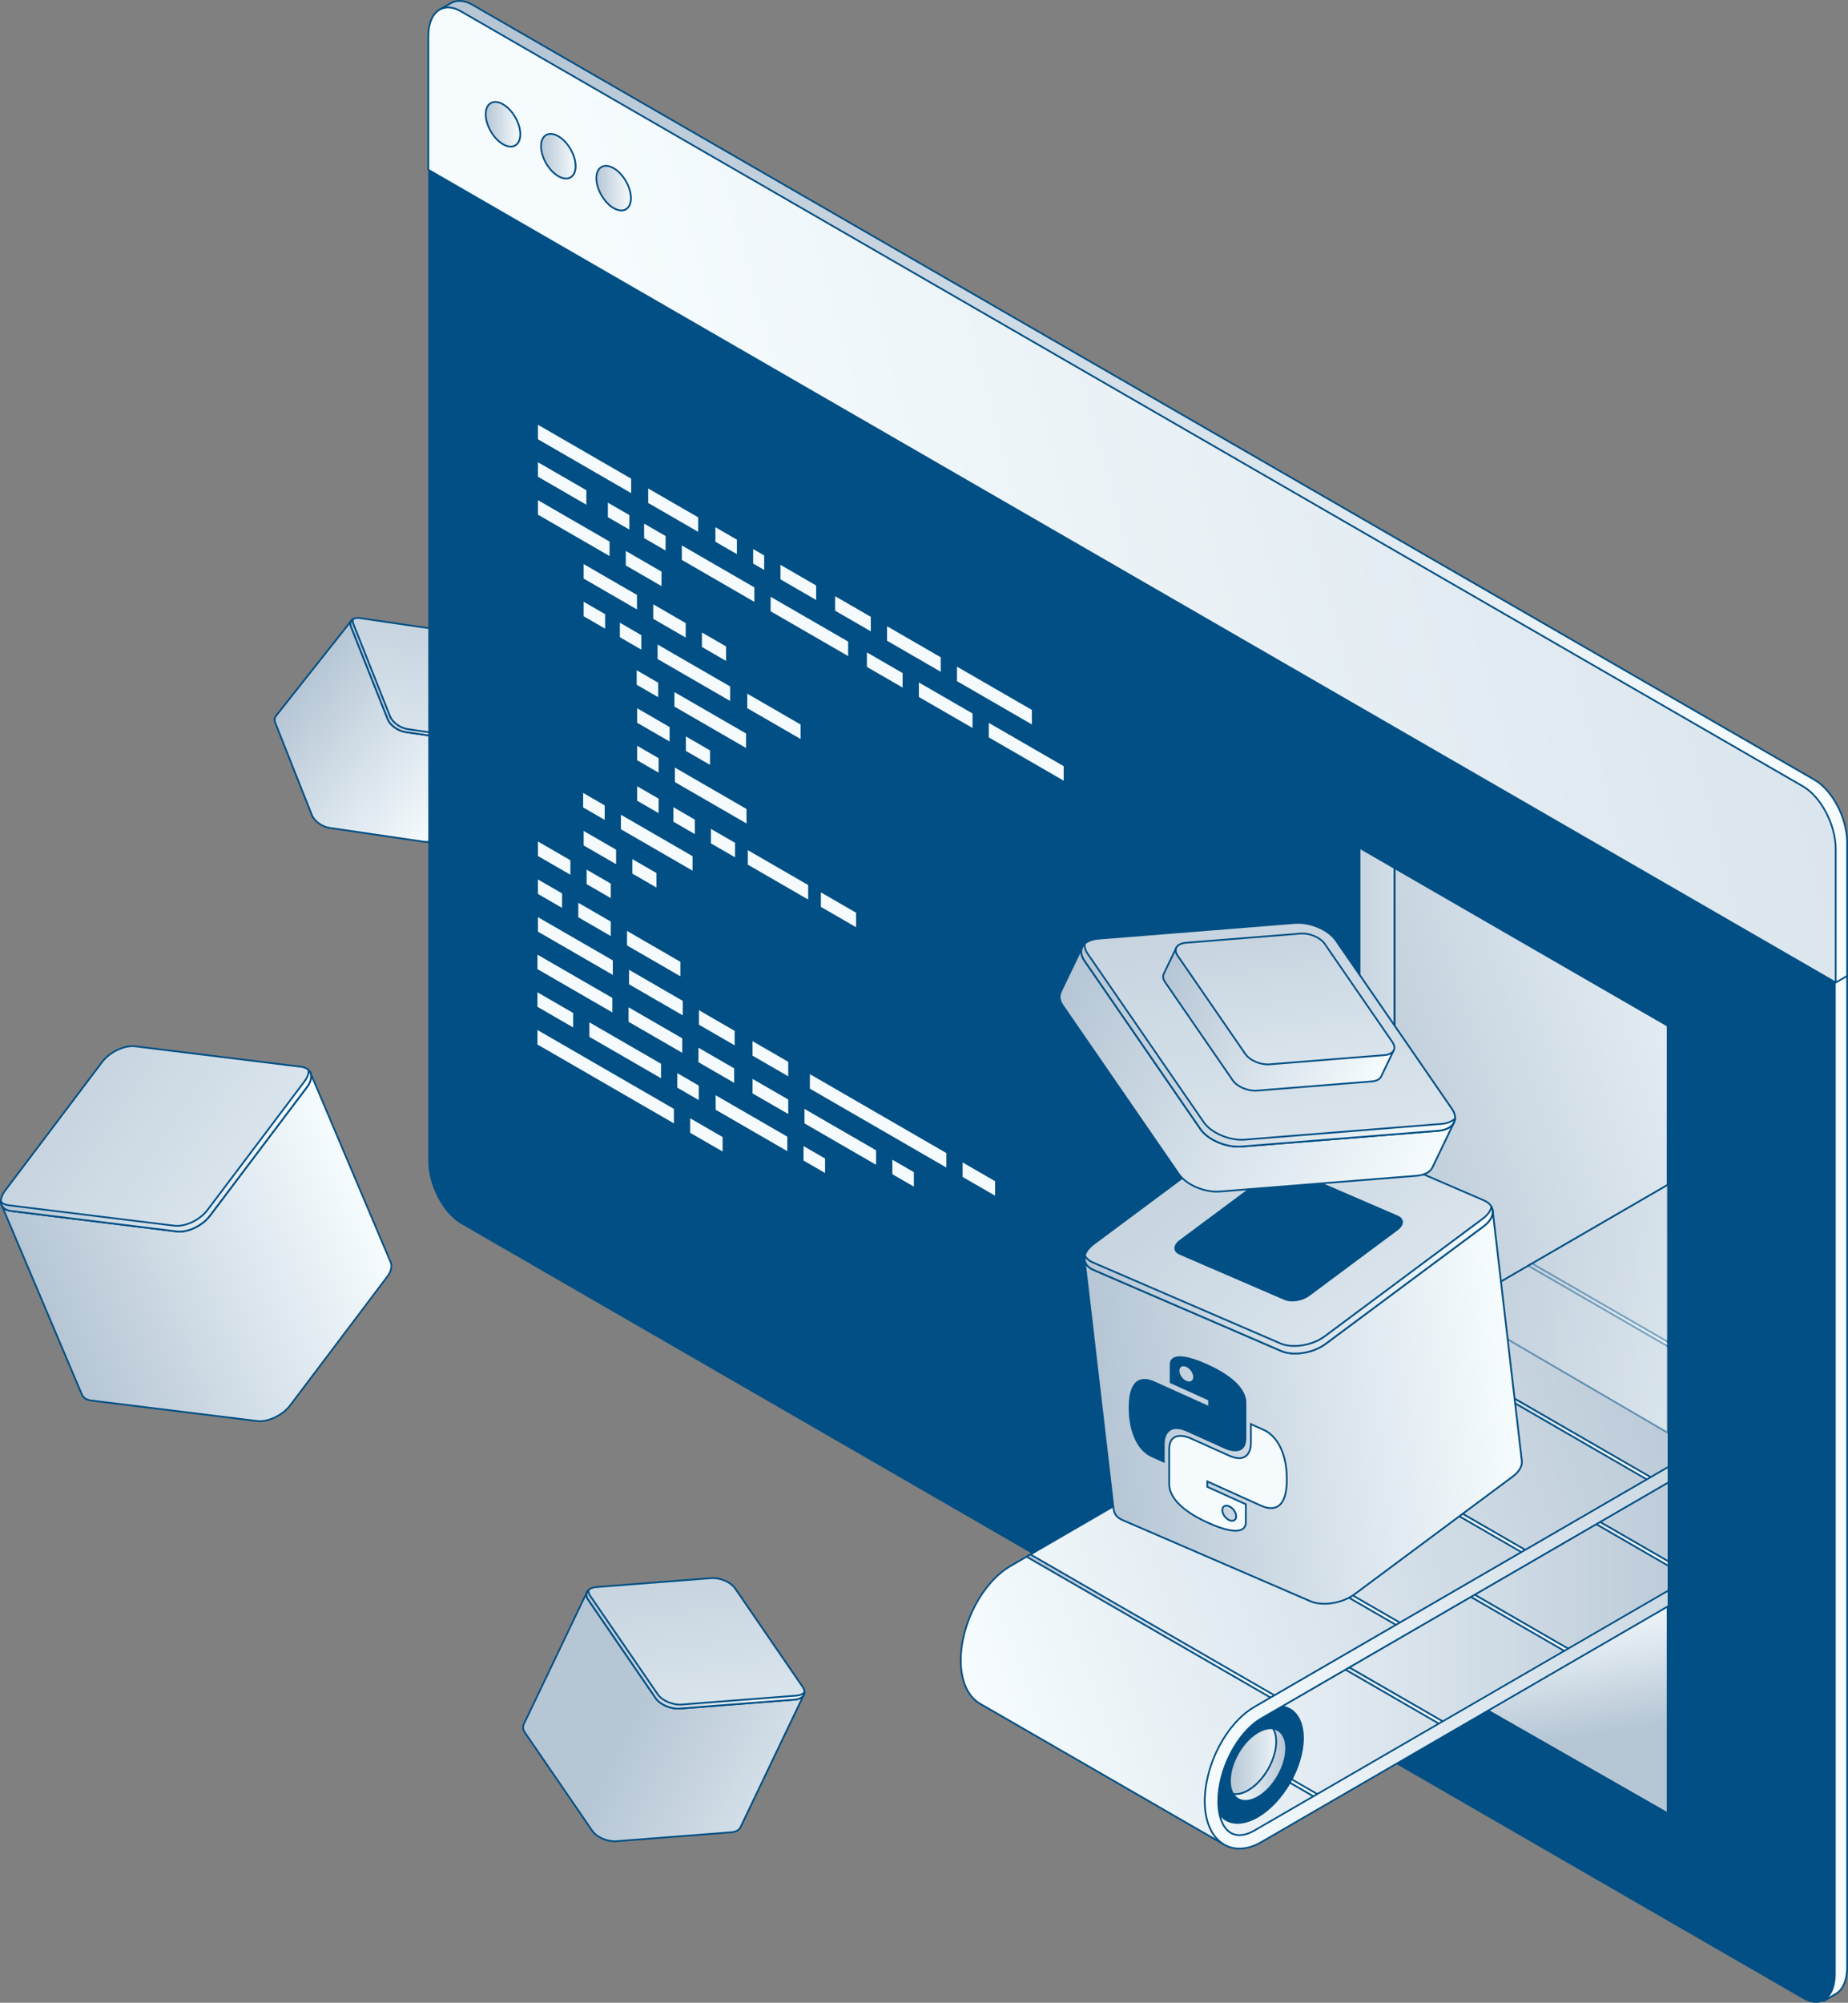 <?xml version="1.0" encoding="UTF-8"?>
<svg id="Layer_1" data-name="Layer 1" xmlns="http://www.w3.org/2000/svg" width="1057.61" height="1145.89" xmlns:xlink="http://www.w3.org/1999/xlink" viewBox="0 0 1057.61 1145.89">
  <rect x="0" y="0" width="1057.61" height="1145.89" fill="#808080" stroke="none"/>
  <defs>
    <style>
      .cls-1 {
        clip-path: url(#clippath);
      }

      .cls-2 {
        fill: none;
      }

      .cls-2, .cls-3, .cls-4, .cls-5, .cls-6, .cls-7, .cls-8, .cls-9, .cls-10, .cls-11, .cls-12, .cls-13, .cls-14, .cls-15, .cls-16, .cls-17, .cls-18, .cls-19, .cls-20, .cls-21, .cls-22, .cls-23, .cls-24, .cls-25, .cls-26, .cls-27, .cls-28, .cls-29, .cls-30, .cls-31, .cls-32, .cls-33, .cls-34, .cls-35, .cls-36, .cls-37, .cls-38, .cls-39, .cls-40, .cls-41, .cls-42, .cls-43, .cls-44, .cls-45, .cls-46, .cls-47, .cls-48, .cls-49 {
        stroke-width: 0px;
      }

      .cls-3 {
        fill: url(#linear-gradient);
      }

      .cls-4 {
        fill: url(#linear-gradient-38);
      }

      .cls-5 {
        fill: url(#linear-gradient-33);
      }

      .cls-6 {
        fill: url(#linear-gradient-29);
      }

      .cls-7 {
        fill: url(#linear-gradient-32);
      }

      .cls-8 {
        fill: url(#linear-gradient-30);
      }

      .cls-9 {
        fill: url(#linear-gradient-31);
      }

      .cls-10 {
        fill: url(#linear-gradient-36);
      }

      .cls-11 {
        fill: url(#linear-gradient-39);
      }

      .cls-12 {
        fill: url(#linear-gradient-34);
      }

      .cls-13 {
        fill: url(#linear-gradient-37);
      }

      .cls-14 {
        fill: url(#linear-gradient-35);
      }

      .cls-15 {
        fill: url(#linear-gradient-28);
      }

      .cls-16 {
        fill: url(#linear-gradient-25);
      }

      .cls-17 {
        fill: url(#linear-gradient-11);
      }

      .cls-18 {
        fill: url(#linear-gradient-12);
      }

      .cls-19 {
        fill: url(#linear-gradient-13);
      }

      .cls-20 {
        fill: url(#linear-gradient-10);
      }

      .cls-21 {
        fill: url(#linear-gradient-17);
      }

      .cls-22 {
        fill: url(#linear-gradient-16);
      }

      .cls-23 {
        fill: url(#linear-gradient-19);
      }

      .cls-24 {
        fill: url(#linear-gradient-15);
      }

      .cls-25 {
        fill: url(#linear-gradient-23);
      }

      .cls-26 {
        fill: url(#linear-gradient-21);
      }

      .cls-27 {
        fill: url(#linear-gradient-18);
      }

      .cls-28 {
        fill: url(#linear-gradient-14);
      }

      .cls-29 {
        fill: url(#linear-gradient-22);
      }

      .cls-30 {
        fill: url(#linear-gradient-20);
      }

      .cls-31 {
        fill: url(#linear-gradient-27);
      }

      .cls-32 {
        fill: url(#linear-gradient-24);
      }

      .cls-33 {
        fill: url(#linear-gradient-26);
      }

      .cls-34 {
        fill: url(#linear-gradient-45);
      }

      .cls-35 {
        fill: url(#linear-gradient-44);
      }

      .cls-36 {
        fill: url(#linear-gradient-42);
      }

      .cls-37 {
        fill: url(#linear-gradient-43);
      }

      .cls-38 {
        fill: url(#linear-gradient-40);
      }

      .cls-39 {
        fill: url(#linear-gradient-41);
      }

      .cls-50 {
        opacity: .5;
      }

      .cls-40, .cls-51 {
        fill: #f5fbfd;
      }

      .cls-41 {
        fill: url(#linear-gradient-4);
      }

      .cls-42 {
        fill: url(#linear-gradient-2);
      }

      .cls-43 {
        fill: url(#linear-gradient-3);
      }

      .cls-44 {
        fill: url(#linear-gradient-8);
      }

      .cls-45 {
        fill: url(#linear-gradient-9);
      }

      .cls-46 {
        fill: url(#linear-gradient-7);
      }

      .cls-47 {
        fill: url(#linear-gradient-5);
      }

      .cls-48 {
        fill: url(#linear-gradient-6);
      }

      .cls-49 {
        fill: #014f84;
      }

      .cls-51 {
        stroke: #014f84;
        stroke-miterlimit: 10;
      }
    </style>
    <linearGradient id="linear-gradient" x1="2150.29" y1="-1665.62" x2="2340.27" y2="-1665.62" gradientTransform="translate(-2301.67 1564.26) rotate(25.56)" gradientUnits="userSpaceOnUse">
      <stop offset="0" stop-color="#b6c6d5"/>
      <stop offset="1" stop-color="#f6fcfe"/>
    </linearGradient>
    <linearGradient id="linear-gradient-2" x1="2105.73" y1="-1818.85" x2="2252.31" y2="-1597.8" xlink:href="#linear-gradient"/>
    <linearGradient id="linear-gradient-3" x1="335.63" y1="943.7" x2="460.35" y2="943.7" gradientTransform="matrix(1,0,0,1,0,0)" xlink:href="#linear-gradient"/>
    <linearGradient id="linear-gradient-4" x1="-1454.72" y1="2264.61" x2="-1262.48" y2="2264.61" gradientTransform="translate(490.43 -1883.97) rotate(-22.97)" xlink:href="#linear-gradient"/>
    <linearGradient id="linear-gradient-5" x1="-1443.39" y1="2050.07" x2="-1238.16" y2="2359.56" gradientTransform="translate(490.43 -1883.97) rotate(-22.97)" xlink:href="#linear-gradient"/>
    <linearGradient id="linear-gradient-6" x1=".55" y1="658.51" x2="178.04" y2="658.51" gradientTransform="matrix(1,0,0,1,0,0)" xlink:href="#linear-gradient"/>
    <linearGradient id="linear-gradient-7" x1="2011.87" y1="-3539.14" x2="2126.06" y2="-3539.14" gradientTransform="translate(-3604.35 1922.16) rotate(38.35)" xlink:href="#linear-gradient"/>
    <linearGradient id="linear-gradient-8" x1="2018.6" y1="-3666.57" x2="2140.5" y2="-3482.73" gradientTransform="translate(-3604.35 1922.16) rotate(38.35)" xlink:href="#linear-gradient"/>
    <linearGradient id="linear-gradient-9" x1="200.57" y1="390.55" x2="291.47" y2="390.55" gradientTransform="matrix(1,0,0,1,0,0)" xlink:href="#linear-gradient"/>
    <linearGradient id="linear-gradient-10" x1="251.67" y1="619.1" x2="1057.11" y2="619.1" gradientTransform="matrix(1,0,0,1,0,0)" xlink:href="#linear-gradient"/>
    <linearGradient id="linear-gradient-11" x1="284.52" y1="67.33" x2="304.31" y2="67.33" gradientTransform="matrix(1,0,0,1,0,0)" xlink:href="#linear-gradient"/>
    <linearGradient id="linear-gradient-12" x1="316.18" y1="85.61" x2="335.97" y2="85.61" gradientTransform="matrix(1,0,0,1,0,0)" xlink:href="#linear-gradient"/>
    <linearGradient id="linear-gradient-13" x1="347.84" y1="103.88" x2="367.63" y2="103.88" gradientTransform="matrix(1,0,0,1,0,0)" xlink:href="#linear-gradient"/>
    <linearGradient id="linear-gradient-14" x1="260.07" y1="173.6" x2="1037.8" y2="384.39" gradientTransform="matrix(1,0,0,1,0,0)" xlink:href="#linear-gradient"/>
    <linearGradient id="linear-gradient-15" x1="2679.83" y1="-2721.5" x2="1018.36" y2="-2012.76" gradientTransform="translate(-499.37 2095.84) rotate(30) skewX(30)" xlink:href="#linear-gradient"/>
    <linearGradient id="linear-gradient-16" x1="277.98" y1="71.1" x2="297.77" y2="71.1" gradientTransform="matrix(1,0,0,1,0,0)" xlink:href="#linear-gradient"/>
    <linearGradient id="linear-gradient-17" x1="309.64" y1="89.38" x2="329.42" y2="89.38" gradientTransform="matrix(1,0,0,1,0,0)" xlink:href="#linear-gradient"/>
    <linearGradient id="linear-gradient-18" x1="341.3" y1="107.66" x2="361.08" y2="107.66" gradientTransform="matrix(1,0,0,1,0,0)" xlink:href="#linear-gradient"/>
    <linearGradient id="linear-gradient-19" x1="891.4" y1="996.06" x2="879.39" y2="922.75" gradientTransform="matrix(1,0,0,1,0,0)" xlink:href="#linear-gradient"/>
    <linearGradient id="linear-gradient-20" x1="-6747.91" y1="729.03" x2="-7041.68" y2="633.07" gradientTransform="translate(-5971.88) rotate(-180) scale(1 -1)" xlink:href="#linear-gradient"/>
    <linearGradient id="linear-gradient-21" x1="778.07" y1="702.01" x2="954.39" y2="702.01" gradientTransform="matrix(1,0,0,1,0,0)" xlink:href="#linear-gradient"/>
    <linearGradient id="linear-gradient-22" x1="746.43" y1="702.01" x2="863.23" y2="702.01" gradientTransform="matrix(1,0,0,1,0,0)" xlink:href="#linear-gradient"/>
    <clipPath id="clippath">
      <polygon class="cls-2" points="954.39 651.79 954.39 732.57 954.39 999.59 805.78 1110.54 586.5 1071.41 495.67 919.1 954.39 651.79"/>
    </clipPath>
    <linearGradient id="linear-gradient-23" x1="-6968.57" y1="921.61" x2="-6616.21" y2="921.61" gradientTransform="translate(-5971.88) rotate(-180) scale(1 -1)" xlink:href="#linear-gradient"/>
    <linearGradient id="linear-gradient-24" x1="825.93" y1="862.26" x2="971.64" y2="862.26" gradientTransform="matrix(1,0,0,1,0,0)" xlink:href="#linear-gradient"/>
    <linearGradient id="linear-gradient-25" x1="754.15" y1="903.83" x2="899.69" y2="903.83" gradientTransform="matrix(1,0,0,1,0,0)" xlink:href="#linear-gradient"/>
    <linearGradient id="linear-gradient-26" x1="682.37" y1="945.39" x2="827.75" y2="945.39" gradientTransform="matrix(1,0,0,1,0,0)" xlink:href="#linear-gradient"/>
    <linearGradient id="linear-gradient-27" x1="610.59" y1="987.25" x2="756.75" y2="987.25" gradientTransform="matrix(1,0,0,1,0,0)" xlink:href="#linear-gradient"/>
    <linearGradient id="linear-gradient-28" x1="-6972.99" y1="803.84" x2="-6528.13" y2="959.72" gradientTransform="translate(-5971.88) rotate(-180) scale(1 -1)" xlink:href="#linear-gradient"/>
    <linearGradient id="linear-gradient-29" x1="802.87" y1="806.63" x2="948.58" y2="806.63" gradientTransform="matrix(1,0,0,1,0,0)" xlink:href="#linear-gradient"/>
    <linearGradient id="linear-gradient-30" x1="731.09" y1="848.19" x2="876.63" y2="848.19" gradientTransform="matrix(1,0,0,1,0,0)" xlink:href="#linear-gradient"/>
    <linearGradient id="linear-gradient-31" x1="874.6" y1="764.88" x2="1020.02" y2="764.88" gradientTransform="matrix(1,0,0,1,0,0)" xlink:href="#linear-gradient"/>
    <linearGradient id="linear-gradient-32" x1="659.31" y1="889.75" x2="804.69" y2="889.75" gradientTransform="matrix(1,0,0,1,0,0)" xlink:href="#linear-gradient"/>
    <linearGradient id="linear-gradient-33" x1="587.53" y1="931.61" x2="733.69" y2="931.61" gradientTransform="matrix(1,0,0,1,0,0)" xlink:href="#linear-gradient"/>
    <linearGradient id="linear-gradient-34" x1="703.88" y1="1009.63" x2="736.07" y2="1009.63" gradientTransform="matrix(1,0,0,1,0,0)" xlink:href="#linear-gradient"/>
    <linearGradient id="linear-gradient-35" x1="-6707.94" y1="1009.69" x2="-6677.56" y2="1009.69" gradientTransform="translate(-5971.88) rotate(-180) scale(1 -1)" xlink:href="#linear-gradient"/>
    <linearGradient id="linear-gradient-36" x1="-7163.08" y1="565.53" x2="-6679.65" y2="565.53" gradientTransform="translate(-5095.09 3719.23) rotate(150) scale(1 -1) skewX(30)" xlink:href="#linear-gradient"/>
    <linearGradient id="linear-gradient-37" x1="832.51" y1="748.83" x2="954.39" y2="748.83" gradientTransform="matrix(1,0,0,1,0,0)" xlink:href="#linear-gradient"/>
    <linearGradient id="linear-gradient-38" x1="143.21" y1="1384.23" x2="378.45" y2="1384.23" gradientTransform="translate(330.51 -532.77) rotate(-6.64)" xlink:href="#linear-gradient"/>
    <linearGradient id="linear-gradient-39" x1="157.07" y1="1121.7" x2="408.21" y2="1500.43" gradientTransform="translate(330.51 -532.77) rotate(-6.64)" xlink:href="#linear-gradient"/>
    <linearGradient id="linear-gradient-40" x1="620.72" y1="732.52" x2="854.27" y2="732.52" gradientTransform="matrix(1,0,0,1,0,0)" xlink:href="#linear-gradient"/>
    <linearGradient id="linear-gradient-41" x1="1793.08" y1="-1512.74" x2="2028.45" y2="-1512.74" gradientTransform="translate(-1670.18 1181.24) rotate(25.43)" xlink:href="#linear-gradient"/>
    <linearGradient id="linear-gradient-42" x1="1807.06" y1="-1717.48" x2="2058.2" y2="-1338.76" gradientTransform="translate(-1670.18 1181.24) rotate(25.43)" xlink:href="#linear-gradient"/>
    <linearGradient id="linear-gradient-43" x1="618.8" y1="598.09" x2="832.69" y2="598.09" gradientTransform="matrix(1,0,0,1,0,0)" xlink:href="#linear-gradient"/>
    <linearGradient id="linear-gradient-44" x1="1841.9" y1="-1555.42" x2="1979.55" y2="-1555.42" gradientTransform="translate(-1670.18 1181.24) rotate(25.43)" xlink:href="#linear-gradient"/>
    <linearGradient id="linear-gradient-45" x1="1850.08" y1="-1675.15" x2="1996.95" y2="-1453.66" gradientTransform="translate(-1670.18 1181.24) rotate(25.43)" xlink:href="#linear-gradient"/>
  </defs>
  <g>
    <g>
      <g>
        <path class="cls-3" d="M459.94,969.86l-123.88-59.23-36.31,75.93.03.02c-.72,1.3-.6,2.94.59,4.68l38.63,56.32c2.5,3.65,8.65,6.28,13.74,5.88l65.62-5.1c2.62-.2,4.43-1.18,5.25-2.57h.01s36.31-75.93,36.31-75.93Z"/>
        <path class="cls-49" d="M351.74,1054.01c-5.01,0-10.72-2.62-13.14-6.14l-38.63-56.32c-1.2-1.76-1.45-3.54-.7-5.04,0-.05.02-.11.04-.16l36.31-75.93c.06-.12.16-.21.29-.26.12-.04.26-.04.38.02l123.88,59.23c.12.06.21.16.26.29.04.12.04.26-.02.38l-36.31,75.93c-.03.05-.06.1-.1.14-.96,1.55-2.94,2.51-5.58,2.71l-65.62,5.1c-.35.03-.7.04-1.05.04ZM300.28,986.63c0,.07-.02.13-.05.19-.66,1.19-.46,2.66.56,4.15l38.63,56.32c2.41,3.51,8.37,6.05,13.29,5.67l65.62-5.1c2.36-.18,4.08-1.01,4.85-2.33.01-.02.03-.04.04-.06l36.04-75.38-122.97-58.8-36.02,75.33Z"/>
      </g>
      <g>
        <path class="cls-42" d="M375.3,971.68l-38.63-56.32c-2.5-3.65-.4-6.92,4.69-7.32l65.62-5.1c5.09-.4,11.24,2.24,13.74,5.88l38.63,56.32c2.5,3.65.4,6.92-4.69,7.32l-65.62,5.1c-5.09.4-11.24-2.24-13.74-5.88Z"/>
        <path class="cls-49" d="M388.03,978.1c-5.01,0-10.72-2.62-13.14-6.14h0l-38.63-56.32c-1.19-1.74-1.46-3.51-.75-4.99.84-1.75,2.96-2.88,5.82-3.11l65.62-5.1c5.25-.41,11.61,2.33,14.19,6.1l38.63,56.32c1.19,1.74,1.46,3.51.75,4.99-.84,1.75-2.96,2.88-5.82,3.11l-65.62,5.1c-.35.03-.7.04-1.05.04ZM375.71,971.4c2.41,3.51,8.37,6.05,13.29,5.67l65.62-5.1c2.49-.19,4.31-1.12,4.99-2.54.55-1.14.31-2.56-.68-3.99l-38.63-56.32c-2.41-3.51-8.36-6.04-13.29-5.67l-65.62,5.1c-2.49.19-4.31,1.12-4.99,2.54-.55,1.14-.31,2.56.68,3.99l38.63,56.32Z"/>
      </g>
      <g>
        <path class="cls-43" d="M455.76,970.17l-65.62,5.1c-5.09.4-11.24-2.24-13.74-5.88l-38.63-56.32c-.79-1.16-1.08-2.26-.99-3.26-1.42,1.38-1.59,3.39-.1,5.56l38.63,56.32c2.5,3.64,8.65,6.28,13.74,5.88l65.62-5.1c3.48-.27,5.51-1.9,5.68-4.05-.97.95-2.51,1.6-4.58,1.76Z"/>
        <path class="cls-49" d="M388.03,978.1c-5.01,0-10.72-2.62-13.14-6.14l-38.63-56.32c-1.55-2.27-1.49-4.58.17-6.2.15-.14.37-.18.56-.09s.3.28.29.49c-.08.96.23,1.95.91,2.94l38.63,56.32c2.41,3.51,8.39,6.04,13.29,5.67l65.62-5.1c1.86-.14,3.33-.71,4.27-1.62.15-.15.37-.18.56-.09.19.09.3.28.29.49-.2,2.5-2.55,4.23-6.14,4.51l-65.62,5.1c-.35.03-.7.04-1.05.04ZM336.38,911.21c-.49,1.12-.25,2.47.7,3.86l38.63,56.32c2.41,3.51,8.37,6.05,13.29,5.67l65.62-5.1c2.32-.18,4.04-1.02,4.8-2.27-.99.53-2.21.87-3.62.98h0l-65.62,5.1c-5.25.41-11.61-2.33-14.19-6.1l-38.63-56.32c-.48-.71-.81-1.42-.97-2.14ZM455.76,970.17h0,0Z"/>
      </g>
    </g>
    <g>
      <g>
        <path class="cls-41" d="M177.78,614.12L.77,689.12l45.98,108.5.05-.02c.69,1.96,2.52,3.36,5.45,3.72l94.91,11.71c6.14.76,14.61-3.25,18.91-8.96l55.51-73.57c2.22-2.94,2.87-5.75,2.17-7.89h.02s-45.98-108.51-45.98-108.51Z"/>
        <path class="cls-49" d="M148.68,813.63c-.54,0-1.07-.03-1.59-.09l-94.91-11.71c-2.9-.36-4.95-1.72-5.79-3.86-.05-.04-.08-.09-.11-.14L.31,689.32c-.11-.25.01-.55.26-.66l177.01-75.01c.12-.05.26-.05.38,0,.12.05.22.15.27.27l45.98,108.5c.02.06.04.12.04.18.72,2.39-.08,5.3-2.28,8.21l-55.51,73.57c-4.03,5.35-11.69,9.25-17.79,9.25ZM47.14,797.26c.06.05.11.11.13.18.66,1.87,2.45,3.07,5.04,3.39l94.91,11.71c5.98.73,14.25-3.19,18.45-8.76l55.51-73.57c2.04-2.7,2.78-5.34,2.09-7.43-.01-.03-.02-.06-.02-.09l-45.73-107.92L1.43,689.39l45.71,107.87Z"/>
      </g>
      <g>
        <path class="cls-47" d="M101.2,704.58l-94.91-11.71c-6.14-.76-7.63-6-3.33-11.7l55.51-73.57c4.3-5.7,12.77-9.71,18.91-8.96l94.91,11.71c6.14.76,7.63,6,3.33,11.7l-55.51,73.57c-4.3,5.7-12.77,9.71-18.91,8.96Z"/>
        <path class="cls-49" d="M102.72,705.17c-.54,0-1.07-.03-1.59-.09h0l-94.91-11.71c-2.86-.35-4.91-1.67-5.78-3.72-1.03-2.44-.26-5.64,2.11-8.78l55.51-73.57c4.39-5.82,13.08-9.93,19.38-9.15l94.91,11.71c2.86.35,4.91,1.67,5.78,3.72,1.03,2.44.26,5.64-2.11,8.78l-55.51,73.57c-4.03,5.35-11.69,9.25-17.79,9.25ZM101.26,704.09c5.98.74,14.25-3.19,18.45-8.76l55.51-73.57c2.15-2.85,2.88-5.69,1.99-7.79-.72-1.7-2.49-2.81-4.98-3.11l-94.91-11.71c-5.98-.73-14.25,3.19-18.45,8.76L3.36,681.47c-2.15,2.85-2.88,5.69-1.99,7.79.72,1.7,2.49,2.81,4.98,3.12l94.91,11.71Z"/>
      </g>
      <g>
        <path class="cls-48" d="M174.23,618.78l-55.51,73.57c-4.3,5.7-12.77,9.71-18.91,8.96l-94.91-11.71c-1.95-.24-3.37-.97-4.34-1.98.13,2.77,2.09,4.81,5.73,5.26l94.91,11.71c6.14.76,14.61-3.25,18.91-8.96l55.51-73.57c2.94-3.9,3.12-7.54,1.02-9.72.09,1.9-.65,4.12-2.41,6.44Z"/>
        <path class="cls-49" d="M102.72,705.17c-.54,0-1.07-.03-1.59-.09l-94.91-11.71c-3.72-.46-6.02-2.6-6.17-5.73-.01-.21.11-.4.3-.48.19-.08.41-.04.56.11.97,1,2.33,1.62,4.04,1.83l94.91,11.71c5.98.74,14.25-3.19,18.45-8.76l55.51-73.57h0c1.6-2.12,2.4-4.23,2.31-6.11-.01-.21.11-.4.3-.48.19-.08.41-.04.56.11,2.37,2.46,1.99,6.43-.98,10.37l-55.51,73.57c-4.03,5.35-11.69,9.25-17.79,9.25ZM1.27,688.85c.6,1.93,2.39,3.19,5.08,3.52l94.91,11.71c5.98.74,14.25-3.19,18.45-8.76l55.51-73.57c2.23-2.95,2.87-5.88,1.83-7.97-.26,1.71-1.08,3.51-2.43,5.29l-55.51,73.57c-4.39,5.82-13.09,9.93-19.38,9.15l-94.91-11.71c-1.39-.17-2.59-.59-3.57-1.24Z"/>
      </g>
    </g>
    <g>
      <g>
        <path class="cls-46" d="M290.87,425.63l-89.54-70.85-43.43,54.88.02.02c-.83.92-1.03,2.27-.39,3.9l20.95,52.79c1.36,3.42,5.86,6.69,10.06,7.3l54.15,7.95c2.17.32,3.81-.14,4.73-1.12h0s43.43-54.88,43.43-54.88Z"/>
        <path class="cls-49" d="M244.01,482.23c-.44,0-.9-.04-1.38-.11l-54.15-7.95c-4.35-.64-9.04-4.05-10.45-7.61l-20.95-52.79c-.66-1.67-.53-3.18.36-4.29.02-.05.04-.09.07-.13l43.43-54.88c.17-.22.49-.25.7-.08l89.54,70.85c.1.08.17.2.19.33.01.13-.02.26-.11.37l-43.43,54.88s-.07.08-.11.1c-.85.85-2.13,1.3-3.7,1.3ZM158.39,409.86c-.02.06-.05.11-.09.16-.73.81-.83,2.02-.29,3.38l20.95,52.79c1.29,3.26,5.63,6.4,9.67,6.99l54.15,7.95c1.89.28,3.46-.08,4.29-.97.01-.02.03-.03.05-.04l43.06-54.41-88.75-70.23-43.03,54.37Z"/>
      </g>
      <g>
        <path class="cls-44" d="M221.9,411.51l-20.95-52.79c-1.36-3.42.95-5.69,5.15-5.07l54.15,7.95c4.2.62,8.7,3.89,10.06,7.3l20.95,52.79c1.36,3.42-.95,5.69-5.15,5.07l-54.15-7.95c-4.2-.62-8.7-3.89-10.06-7.3Z"/>
        <path class="cls-49" d="M287.42,427.37c-.44,0-.9-.03-1.38-.1l-54.15-7.95c-4.35-.64-9.04-4.05-10.45-7.61l-20.95-52.79c-.66-1.66-.54-3.18.32-4.27,1.02-1.29,2.98-1.82,5.37-1.48l54.15,7.95c4.35.64,9.04,4.05,10.45,7.61l20.95,52.79c.66,1.66.54,3.18-.32,4.27-.82,1.03-2.23,1.58-3.99,1.58ZM204.78,354.05c-1.44,0-2.57.42-3.19,1.21-.63.8-.7,1.97-.17,3.28l20.95,52.79h0c1.29,3.26,5.63,6.4,9.67,6.99l54.15,7.95c2.03.3,3.64-.11,4.44-1.11.63-.8.7-1.97.17-3.28l-20.95-52.79c-1.29-3.26-5.63-6.4-9.67-6.99l-54.15-7.95c-.44-.06-.85-.1-1.25-.1Z"/>
      </g>
      <g>
        <path class="cls-45" d="M287.43,425.11l-54.15-7.95c-4.2-.62-8.7-3.89-10.06-7.3l-20.95-52.79c-.43-1.08-.46-2.03-.21-2.83-1.4.86-1.91,2.46-1.11,4.49l20.95,52.79c1.36,3.42,5.86,6.69,10.06,7.3l54.15,7.95c2.87.42,4.82-.52,5.35-2.24-.96.59-2.33.83-4.04.58Z"/>
        <path class="cls-49" d="M287.4,427.37c-.43,0-.89-.03-1.36-.1l-54.15-7.95c-4.35-.64-9.04-4.05-10.45-7.61l-20.95-52.79c-.86-2.17-.37-4.07,1.31-5.1.18-.11.4-.1.57.03s.23.34.17.54c-.23.74-.17,1.58.19,2.49l20.95,52.79c1.29,3.26,5.63,6.4,9.67,6.99l54.15,7.95h0c1.51.22,2.79.04,3.71-.51.18-.11.4-.1.57.03.16.13.23.34.17.54-.54,1.72-2.23,2.69-4.54,2.69ZM201.41,355.58c-.44.78-.45,1.8,0,2.96l20.95,52.79c1.29,3.26,5.63,6.4,9.67,6.99l54.15,7.95c1.72.25,3.13-.02,3.99-.71-.83.18-1.79.2-2.83.05l-54.15-7.95c-4.35-.64-9.04-4.05-10.45-7.61l-20.95-52.79c-.23-.57-.36-1.13-.39-1.67Z"/>
      </g>
    </g>
    <g>
      <g>
        <g>
          <path class="cls-20" d="M251.67,93.37v567.32c0,13.79,8.39,29.81,18.73,35.79l767.99,443.4c1.86,1.07,3.65,1.73,5.34,2.04v2.92l6.56-3.78s.03-.02.05-.03l.67-.39h-.05c3.78-2.39,6.16-7.59,6.16-14.92v-567.32L251.67,93.37Z"/>
          <path class="cls-49" d="M1043.73,1145.33c-.09,0-.17-.02-.25-.07-.15-.09-.25-.25-.25-.43v-2.51c-1.67-.35-3.39-1.03-5.09-2.02l-767.99-443.4c-10.46-6.04-18.98-22.29-18.98-36.22V93.37c0-.18.1-.34.25-.43.15-.09.35-.09.5,0l805.45,465.03c.15.09.25.25.25.43v567.32c0,7.07-2.26,12.61-6.22,15.23-.04.05-.08.1-.14.13l-.67.39s-.08.05-.1.05l-6.51,3.76c-.08.04-.16.07-.25.07ZM252.17,94.23v566.45c0,13.61,8.29,29.47,18.48,35.35l767.99,443.4c1.75,1.01,3.49,1.67,5.18,1.98.24.04.41.25.41.49v2.06l6.35-3.66s.07-.07.11-.1c3.77-2.38,5.93-7.67,5.93-14.5v-567.03L252.17,94.23Z"/>
        </g>
        <g>
          <g>
            <path class="cls-17" d="M304.31,73.04c0,6.31-4.43,8.87-9.89,5.71-5.46-3.15-9.89-10.83-9.89-17.14s4.43-8.87,9.89-5.71c5.46,3.15,9.89,10.83,9.89,17.14Z"/>
            <path class="cls-49" d="M298.83,80.61c-1.44,0-3.03-.48-4.67-1.42-5.59-3.23-10.14-11.11-10.14-17.57,0-3.24,1.12-5.67,3.15-6.84,2.03-1.17,4.69-.93,7.5.69,5.59,3.23,10.14,11.11,10.14,17.57,0,3.24-1.12,5.67-3.15,6.84-.84.49-1.8.73-2.83.73ZM290,55.05c-.86,0-1.64.2-2.33.59-1.71.99-2.65,3.11-2.65,5.97,0,6.14,4.33,13.63,9.64,16.7,2.48,1.43,4.79,1.68,6.5.69,1.71-.99,2.65-3.11,2.65-5.97,0-6.14-4.33-13.63-9.64-16.7-1.48-.85-2.9-1.29-4.17-1.29Z"/>
          </g>
          <g>
            <path class="cls-18" d="M335.97,91.32c0,6.31-4.43,8.87-9.89,5.71-5.46-3.15-9.89-10.83-9.89-17.14s4.43-8.87,9.89-5.71c5.46,3.15,9.89,10.83,9.89,17.14Z"/>
            <path class="cls-49" d="M330.49,98.89c-1.44,0-3.03-.48-4.67-1.42-5.59-3.23-10.14-11.11-10.14-17.57,0-3.24,1.12-5.67,3.15-6.84,2.03-1.17,4.69-.93,7.5.69,5.59,3.23,10.14,11.11,10.14,17.57,0,3.24-1.12,5.67-3.15,6.84-.84.49-1.8.73-2.83.73ZM321.66,73.33c-.86,0-1.64.2-2.33.59-1.71.99-2.65,3.11-2.65,5.97,0,6.14,4.33,13.63,9.64,16.7,2.48,1.43,4.79,1.68,6.5.69,1.71-.99,2.65-3.11,2.65-5.97,0-6.14-4.33-13.63-9.64-16.7-1.48-.85-2.9-1.29-4.17-1.29Z"/>
          </g>
          <g>
            <path class="cls-19" d="M367.63,109.6c0,6.31-4.43,8.87-9.89,5.71s-9.89-10.83-9.89-17.14,4.43-8.87,9.89-5.71c5.46,3.15,9.89,10.83,9.89,17.14Z"/>
            <path class="cls-49" d="M362.15,117.16c-1.44,0-3.03-.48-4.67-1.42-5.59-3.23-10.14-11.11-10.14-17.57,0-3.24,1.12-5.67,3.15-6.84,2.03-1.17,4.69-.92,7.5.69,5.59,3.23,10.14,11.11,10.14,17.57,0,3.24-1.12,5.67-3.15,6.84-.84.49-1.8.73-2.83.73ZM353.32,91.61c-.86,0-1.64.2-2.33.59-1.71.99-2.65,3.11-2.65,5.97,0,6.14,4.33,13.63,9.64,16.7,2.48,1.43,4.79,1.68,6.5.69s2.65-3.11,2.65-5.97c0-6.14-4.33-13.63-9.64-16.7-1.48-.85-2.9-1.29-4.17-1.29Z"/>
          </g>
        </g>
      </g>
      <g>
        <path class="cls-49" d="M1031.84,1143.64l-767.99-443.4c-10.34-5.97-18.73-21.99-18.73-35.79V97.14l805.45,465.03v567.32c0,13.79-8.39,20.13-18.73,14.16Z"/>
        <g>
          <path class="cls-28" d="M1038.38,446.14L270.39,2.74c-4.62-2.67-8.84-2.86-12.1-1.06v-.02s-6.97,4.02-6.97,4.02l2.69.46c-1.49,2.72-2.35,6.35-2.35,10.74v76.47l796.39,459.79,2.52,9.01,6.54-3.78v-76.47c0-13.79-8.39-29.81-18.73-35.79Z"/>
          <path class="cls-49" d="M1050.57,562.67c-.06,0-.13-.01-.19-.04-.14-.06-.25-.18-.29-.33l-2.46-8.81L251.42,93.8c-.15-.09-.25-.25-.25-.43V16.9c0-4.01.72-7.57,2.09-10.37l-2.02-.35c-.21-.04-.37-.2-.41-.41s.06-.42.24-.52l6.96-4.02s.08-.04.12-.05c3.52-1.89,7.95-1.5,12.48,1.12l767.99,443.4c10.47,6.04,18.98,22.29,18.98,36.22v76.47c0,.18-.1.34-.25.43l-6.54,3.78c-.08.04-.16.07-.25.07ZM252.17,93.08l796.14,459.65c.11.07.2.17.23.3l2.34,8.39,5.74-3.31v-76.18c0-13.61-8.29-29.47-18.48-35.35L270.14,3.17c-4.27-2.46-8.39-2.84-11.61-1.05-.03.02-.07.03-.11.04l-5.66,3.27,1.33.23c.16.03.29.13.37.28s.07.32-.01.46c-1.5,2.73-2.29,6.36-2.29,10.5v76.18ZM1057.11,558.39h0,0Z"/>
        </g>
        <g>
          <path class="cls-24" d="M263.85,6.51l767.99,443.4c10.34,5.97,18.73,21.99,18.73,35.79v76.47L245.12,97.14V20.67c0-13.79,8.39-20.13,18.73-14.16Z"/>
          <path class="cls-49" d="M1050.57,562.67c-.09,0-.17-.02-.25-.07L244.87,97.57c-.15-.09-.25-.25-.25-.43V20.67c0-7.43,2.45-13.11,6.72-15.58,3.56-2.06,8.09-1.71,12.75.99l767.99,443.4c10.46,6.04,18.98,22.29,18.98,36.22v76.47c0,.18-.1.34-.25.43-.08.04-.16.07-.25.07ZM245.62,96.85l804.45,464.45v-75.6c0-13.61-8.29-29.47-18.48-35.35L263.6,6.95c-4.34-2.51-8.52-2.86-11.75-.99-3.96,2.28-6.22,7.65-6.22,14.71v76.18Z"/>
        </g>
        <g>
          <g>
            <path class="cls-22" d="M297.77,76.81c0,6.31-4.43,8.87-9.89,5.71-5.46-3.15-9.89-10.83-9.89-17.14s4.43-8.87,9.89-5.71c5.46,3.15,9.89,10.83,9.89,17.14Z"/>
            <path class="cls-49" d="M292.29,84.38c-1.44,0-3.03-.48-4.67-1.42-5.59-3.23-10.14-11.11-10.14-17.57,0-3.24,1.12-5.67,3.15-6.84,2.03-1.17,4.69-.93,7.5.69,5.59,3.23,10.14,11.11,10.14,17.57,0,3.24-1.12,5.67-3.15,6.84-.84.49-1.8.73-2.83.73ZM283.45,58.82c-.86,0-1.64.2-2.33.59-1.71.99-2.65,3.11-2.65,5.97,0,6.14,4.33,13.63,9.64,16.7,2.48,1.43,4.79,1.68,6.5.69s2.65-3.11,2.65-5.97c0-6.14-4.33-13.63-9.64-16.7-1.48-.85-2.9-1.29-4.17-1.29Z"/>
          </g>
          <g>
            <path class="cls-21" d="M329.42,95.09c0,6.31-4.43,8.87-9.89,5.71-5.46-3.15-9.89-10.83-9.89-17.14s4.43-8.87,9.89-5.71c5.46,3.15,9.89,10.83,9.89,17.14Z"/>
            <path class="cls-49" d="M323.95,102.66c-1.44,0-3.03-.48-4.67-1.42-5.59-3.23-10.14-11.11-10.14-17.57,0-3.24,1.12-5.67,3.15-6.84,2.03-1.17,4.69-.93,7.5.69,5.59,3.23,10.14,11.11,10.14,17.57,0,3.24-1.12,5.67-3.15,6.84-.84.49-1.8.73-2.83.73ZM315.11,77.1c-.85,0-1.64.2-2.33.59-1.71.99-2.65,3.11-2.65,5.97,0,6.14,4.33,13.63,9.64,16.7,2.48,1.43,4.79,1.68,6.5.69,1.71-.99,2.65-3.11,2.65-5.97,0-6.14-4.33-13.63-9.64-16.7-1.48-.85-2.9-1.29-4.17-1.29Z"/>
          </g>
          <g>
            <path class="cls-27" d="M361.08,113.37c0,6.31-4.43,8.87-9.89,5.71-5.46-3.15-9.89-10.83-9.89-17.14s4.43-8.87,9.89-5.71c5.46,3.15,9.89,10.83,9.89,17.14Z"/>
            <path class="cls-49" d="M355.61,120.94c-1.44,0-3.03-.48-4.67-1.42-5.59-3.23-10.14-11.11-10.14-17.57,0-3.24,1.12-5.67,3.15-6.84,2.03-1.17,4.69-.93,7.5.69,5.59,3.23,10.14,11.11,10.14,17.57,0,3.24-1.12,5.67-3.15,6.84-.84.49-1.8.73-2.83.73ZM346.77,95.38c-.86,0-1.64.2-2.33.59-1.71.99-2.65,3.11-2.65,5.97,0,6.14,4.33,13.63,9.64,16.7,2.48,1.43,4.79,1.68,6.5.69,1.71-.99,2.65-3.11,2.65-5.97,0-6.14-4.33-13.63-9.64-16.7-1.48-.85-2.9-1.29-4.17-1.29Z"/>
          </g>
        </g>
      </g>
      <g>
        <g>
          <polygon class="cls-40" points="307.36 251.61 361.72 283.03 361.72 273.59 307.36 242.17 307.36 251.61"/>
          <path class="cls-49" d="M362.22,283.89l-55.36-32v-10.6l55.36,32v10.59ZM307.86,251.32l53.36,30.84v-8.29l-53.36-30.84v8.29Z"/>
        </g>
        <g>
          <polygon class="cls-40" points="370.45 288.04 400.07 305.16 400.07 295.72 370.45 278.6 370.45 288.04"/>
          <path class="cls-49" d="M400.57,306.03l-30.62-17.7v-10.59l30.62,17.7v10.6ZM370.95,287.76l28.62,16.54v-8.29l-28.62-16.54v8.29Z"/>
        </g>
        <g>
          <polygon class="cls-40" points="446.15 331.76 467.58 344.15 467.58 334.71 446.15 322.32 446.15 331.76"/>
          <path class="cls-49" d="M468.08,345.01l-22.43-12.96v-10.6l22.43,12.96v10.6ZM446.65,331.47l20.43,11.81v-8.29l-20.43-11.81v8.29Z"/>
        </g>
        <g>
          <polygon class="cls-40" points="430.52 322.73 437.84 326.96 437.84 317.52 430.52 313.29 430.52 322.73"/>
          <path class="cls-49" d="M438.34,327.83l-8.32-4.81v-10.6l8.32,4.81v10.6ZM431.02,322.44l6.32,3.66v-8.29l-6.32-3.65v8.29Z"/>
        </g>
        <g>
          <polygon class="cls-40" points="408.92 310.24 422.22 317.93 422.22 308.49 408.92 300.8 408.92 310.24"/>
          <path class="cls-49" d="M422.72,318.8l-14.3-8.27v-10.59l14.3,8.26v10.6ZM409.42,309.95l12.3,7.11v-8.29l-12.3-7.11v8.29Z"/>
        </g>
        <g>
          <polygon class="cls-40" points="357.65 323.82 379.08 336.2 379.08 326.76 357.65 314.38 357.65 323.82"/>
          <path class="cls-49" d="M379.58,337.07l-22.43-12.96v-10.59l22.43,12.96v10.6ZM358.15,323.53l20.43,11.81v-8.29l-20.43-11.81v8.29Z"/>
        </g>
        <g>
          <polygon class="cls-40" points="307.36 294.75 349.35 319.02 349.35 309.58 307.36 285.31 307.36 294.75"/>
          <path class="cls-49" d="M349.85,319.88l-42.99-24.85v-10.6l42.99,24.85v10.6ZM307.86,294.46l40.99,23.69v-8.29l-40.99-23.69v8.29Z"/>
        </g>
        <g>
          <g>
            <polygon class="cls-40" points="385.74 447.76 427.73 472.03 427.73 462.59 385.74 438.32 385.74 447.76"/>
            <path class="cls-49" d="M428.23,472.9l-42.99-24.85v-10.6l42.99,24.85v10.6ZM386.24,447.47l40.99,23.69v-8.29l-40.99-23.69v8.29Z"/>
          </g>
          <g>
            <polygon class="cls-40" points="364.14 435.28 377.44 442.96 377.44 433.52 364.14 425.83 364.14 435.28"/>
            <path class="cls-49" d="M377.94,443.83l-14.3-8.26v-10.6l14.3,8.26v10.59ZM364.64,434.99l12.3,7.11v-8.29l-12.3-7.11v8.29Z"/>
          </g>
        </g>
        <g>
          <polygon class="cls-40" points="385.48 404.57 427.47 428.84 427.47 419.39 385.48 395.12 385.48 404.57"/>
          <path class="cls-49" d="M427.97,429.7l-42.99-24.85v-10.6l42.99,24.85v10.6ZM385.98,404.28l40.99,23.69v-8.29l-40.99-23.69v8.29Z"/>
        </g>
        <g>
          <polygon class="cls-40" points="363.88 392.08 377.18 399.77 377.18 390.33 363.88 382.64 363.88 392.08"/>
          <path class="cls-49" d="M377.68,400.63l-14.3-8.26v-10.6l14.3,8.26v10.6ZM364.38,391.79l12.3,7.11v-8.29l-12.3-7.11v8.29Z"/>
        </g>
        <g>
          <polygon class="cls-40" points="386.18 634.18 307.08 588.46 307.08 597.9 386.18 643.62 386.18 634.18"/>
          <path class="cls-49" d="M386.68,644.48l-80.1-46.29v-10.6l80.1,46.29v10.6ZM307.58,597.61l78.1,45.14v-8.29l-78.1-45.14v8.29Z"/>
        </g>
        <g>
          <polygon class="cls-40" points="414.05 650.29 394.48 638.98 394.48 648.42 414.05 659.73 414.05 650.29"/>
          <path class="cls-49" d="M414.55,660.59l-20.57-11.89v-10.6l20.57,11.89v10.6ZM394.98,648.13l18.57,10.73v-8.29l-18.57-10.73v8.29Z"/>
        </g>
        <g>
          <polygon class="cls-40" points="542.1 659.44 463 613.72 463 623.16 542.1 668.88 542.1 659.44"/>
          <path class="cls-49" d="M542.6,669.75l-80.1-46.3v-10.59l80.1,46.29v10.6ZM463.5,622.88l78.1,45.14v-8.29l-78.1-45.14v8.29Z"/>
        </g>
        <g>
          <polygon class="cls-40" points="569.98 675.55 550.41 664.24 550.41 673.68 569.98 684.99 569.98 675.55"/>
          <path class="cls-49" d="M570.48,685.86l-20.57-11.89v-10.6l20.57,11.89v10.6ZM550.91,673.39l18.57,10.73v-8.29l-18.57-10.73v8.29Z"/>
        </g>
        <g>
          <polygon class="cls-40" points="328.51 579.28 307.08 566.89 307.08 576.33 328.51 588.72 328.51 579.28"/>
          <path class="cls-49" d="M329.01,589.59l-22.43-12.96v-10.6l22.43,12.96v10.6ZM307.58,576.04l20.43,11.81v-8.29l-20.43-11.81v8.29Z"/>
        </g>
        <g>
          <polygon class="cls-40" points="451.6 607.23 430.17 594.85 430.17 604.29 451.6 616.67 451.6 607.23"/>
          <path class="cls-49" d="M452.1,617.54l-22.43-12.96v-10.6l22.43,12.97v10.59ZM430.67,604l20.43,11.81v-8.29l-20.43-11.81v8.29Z"/>
        </g>
        <g>
          <polygon class="cls-40" points="378.8 608.35 336.81 584.08 336.81 593.52 378.8 617.79 378.8 608.35"/>
          <path class="cls-49" d="M379.3,618.65l-42.99-24.85v-10.6l42.99,24.85v10.6ZM337.31,593.23l40.99,23.69v-8.29l-40.99-23.69v8.29Z"/>
        </g>
        <g>
          <polygon class="cls-40" points="400.41 620.83 387.11 613.15 387.11 622.59 400.41 630.27 400.41 620.83"/>
          <path class="cls-49" d="M400.91,631.14l-14.3-8.27v-10.59l14.3,8.26v10.6ZM387.61,622.3l12.3,7.11v-8.29l-12.3-7.11v8.29Z"/>
        </g>
        <g>
          <polygon class="cls-40" points="451.08 650.07 409.09 625.8 409.09 635.25 451.08 659.51 451.08 650.07"/>
          <path class="cls-49" d="M451.58,660.38l-42.99-24.85v-10.6l42.99,24.85v10.6ZM409.59,634.96l40.99,23.69v-8.29l-40.99-23.69v8.29Z"/>
        </g>
        <g>
          <polygon class="cls-40" points="472.68 662.56 459.38 654.87 459.38 664.31 472.68 672 472.68 662.56"/>
          <path class="cls-49" d="M473.18,672.87l-14.3-8.27v-10.59l14.3,8.26v10.6ZM459.88,664.03l12.3,7.11v-8.29l-12.3-7.11v8.29Z"/>
        </g>
        <g>
          <polygon class="cls-40" points="451.6 628.81 430.17 616.42 430.17 625.87 451.6 638.25 451.6 628.81"/>
          <path class="cls-49" d="M452.1,639.12l-22.43-12.96v-10.6l22.43,12.97v10.59ZM430.67,625.58l20.43,11.81v-8.29l-20.43-11.81v8.29Z"/>
        </g>
        <g>
          <polygon class="cls-40" points="501.89 657.88 459.9 633.61 459.9 643.05 501.89 667.32 501.89 657.88"/>
          <path class="cls-49" d="M502.39,668.19l-42.99-24.85v-10.6l42.99,24.85v10.6ZM460.4,642.76l40.99,23.69v-8.29l-40.99-23.69v8.29Z"/>
        </g>
        <g>
          <polygon class="cls-40" points="523.5 670.36 510.2 662.68 510.2 672.12 523.5 679.81 523.5 670.36"/>
          <path class="cls-49" d="M524,680.67l-14.3-8.26v-10.6l14.3,8.26v10.6ZM510.7,671.83l12.3,7.11v-8.29l-12.3-7.11v8.29Z"/>
        </g>
        <g>
          <polygon class="cls-40" points="350.93 570.67 307.08 545.32 307.08 554.76 350.93 580.11 350.93 570.67"/>
          <path class="cls-49" d="M351.43,580.97l-44.85-25.92v-10.59l44.85,25.92v10.6ZM307.58,554.48l42.85,24.77v-8.29l-42.85-24.76v8.29Z"/>
        </g>
        <g>
          <polygon class="cls-40" points="390.94 593.79 359.23 575.47 359.23 584.91 390.94 603.23 390.94 593.79"/>
          <path class="cls-49" d="M391.44,604.1l-32.71-18.91v-10.6l32.71,18.9v10.6ZM359.73,584.62l30.71,17.75v-8.29l-30.71-17.75v8.29Z"/>
        </g>
        <g>
          <polygon class="cls-40" points="420.67 610.98 399.24 598.59 399.24 608.03 420.67 620.42 420.67 610.98"/>
          <path class="cls-49" d="M421.17,621.29l-22.43-12.96v-10.6l22.43,12.96v10.6ZM399.74,607.75l20.43,11.81v-8.29l-20.43-11.81v8.29Z"/>
        </g>
        <g>
          <polygon class="cls-40" points="565.39 422.18 609.23 447.53 609.23 438.09 565.39 412.74 565.39 422.18"/>
          <path class="cls-49" d="M609.73,448.39l-44.85-25.92v-10.6l44.85,25.92v10.6ZM565.89,421.9l42.85,24.76v-8.29l-42.85-24.76v8.29Z"/>
        </g>
        <g>
          <polygon class="cls-40" points="525.37 399.06 557.08 417.38 557.08 407.94 525.37 389.62 525.37 399.06"/>
          <path class="cls-49" d="M557.58,418.25l-32.71-18.91v-10.6l32.71,18.91v10.6ZM525.87,398.77l30.71,17.75v-8.29l-30.71-17.75v8.29Z"/>
        </g>
        <g>
          <polygon class="cls-40" points="495.64 381.87 517.07 394.26 517.07 384.82 495.64 372.43 495.64 381.87"/>
          <path class="cls-49" d="M517.57,395.12l-22.43-12.96v-10.6l22.43,12.96v10.6ZM496.14,381.58l20.43,11.81v-8.29l-20.43-11.81v8.29Z"/>
        </g>
        <g>
          <polygon class="cls-40" points="547.18 390.01 591.02 415.35 591.02 405.91 547.18 380.57 547.18 390.01"/>
          <path class="cls-49" d="M591.52,416.22l-44.85-25.92v-10.6l44.85,25.92v10.6ZM547.68,389.72l42.85,24.76v-8.29l-42.85-24.76v8.29Z"/>
        </g>
        <g>
          <polygon class="cls-40" points="507.16 366.89 538.87 385.21 538.87 375.77 507.16 357.44 507.16 366.89"/>
          <path class="cls-49" d="M539.37,386.08l-32.71-18.91v-10.6l32.71,18.9v10.6ZM507.66,366.6l30.71,17.75v-8.29l-30.71-17.75v8.29Z"/>
        </g>
        <g>
          <polygon class="cls-40" points="477.43 349.7 498.86 362.08 498.86 352.64 477.43 340.26 477.43 349.7"/>
          <path class="cls-49" d="M499.36,362.95l-22.43-12.96v-10.6l22.43,12.96v10.6ZM477.93,349.41l20.43,11.81v-8.29l-20.43-11.81v8.29Z"/>
        </g>
        <g>
          <polygon class="cls-40" points="392.01 429.93 406.82 438.49 406.82 429.04 392.01 420.49 392.01 429.93"/>
          <path class="cls-49" d="M407.32,439.35l-15.81-9.14v-10.6l15.81,9.14v10.6ZM392.52,429.64l13.81,7.98v-8.29l-13.81-7.98v8.29Z"/>
        </g>
        <g>
          <polygon class="cls-40" points="364.14 413.81 383.71 425.13 383.71 415.68 364.14 404.37 364.14 413.81"/>
          <path class="cls-49" d="M384.21,425.99l-20.57-11.89v-10.6l20.57,11.89v10.6ZM364.64,413.53l18.57,10.73v-8.29l-18.57-10.73v8.29Z"/>
        </g>
        <g>
          <polygon class="cls-40" points="351.2 549.22 307.36 523.88 307.36 533.32 351.2 558.67 351.2 549.22"/>
          <path class="cls-49" d="M351.7,559.53l-44.85-25.92v-10.6l44.85,25.92v10.6ZM307.86,533.04l42.85,24.76v-8.29l-42.85-24.76v8.29Z"/>
        </g>
        <g>
          <polygon class="cls-40" points="391.22 572.35 359.51 554.02 359.51 563.47 391.22 581.79 391.22 572.35"/>
          <path class="cls-49" d="M391.72,582.66l-32.71-18.91v-10.6l32.71,18.91v10.6ZM360.01,563.18l30.71,17.75v-8.29l-30.71-17.75v8.29Z"/>
        </g>
        <g>
          <polygon class="cls-40" points="420.95 589.54 399.52 577.15 399.52 586.59 420.95 598.98 420.95 589.54"/>
          <path class="cls-49" d="M421.45,599.85l-22.43-12.96v-10.6l22.43,12.96v10.6ZM400.02,586.3l20.43,11.81v-8.29l-20.43-11.81v8.29Z"/>
        </g>
        <g>
          <polygon class="cls-40" points="322.17 510.87 307.36 502.31 307.36 511.76 322.17 520.31 322.17 510.87"/>
          <path class="cls-49" d="M322.67,521.18l-15.81-9.14v-10.6l15.81,9.14v10.6ZM307.86,511.47l13.81,7.98v-8.29l-13.81-7.98v8.29Z"/>
        </g>
        <g>
          <polygon class="cls-40" points="350.04 526.99 330.47 515.67 330.47 525.12 350.04 536.43 350.04 526.99"/>
          <path class="cls-49" d="M350.54,537.29l-20.57-11.89v-10.6l20.57,11.89v10.6ZM330.97,524.83l18.57,10.73v-8.29l-18.57-10.73v8.29Z"/>
        </g>
        <g>
          <polygon class="cls-40" points="389.88 550.01 358.35 531.79 358.35 541.23 389.88 559.45 389.88 550.01"/>
          <path class="cls-49" d="M390.38,560.32l-32.53-18.8v-10.6l32.53,18.8v10.6ZM358.85,540.94l30.53,17.65v-8.29l-30.53-17.65v8.29Z"/>
        </g>
        <g>
          <polygon class="cls-40" points="401.22 370.45 416.03 379.01 416.03 369.57 401.22 361.01 401.22 370.45"/>
          <path class="cls-49" d="M416.53,379.88l-15.81-9.14v-10.6l15.81,9.14v10.6ZM401.72,370.17l13.81,7.98v-8.29l-13.81-7.98v8.29Z"/>
        </g>
        <g>
          <polygon class="cls-40" points="373.35 354.34 392.92 365.65 392.92 356.21 373.35 344.9 373.35 354.34"/>
          <path class="cls-49" d="M393.42,366.52l-20.57-11.89v-10.6l20.57,11.89v10.6ZM373.85,354.05l18.57,10.73v-8.29l-18.57-10.73v8.29Z"/>
        </g>
        <g>
          <polygon class="cls-40" points="333.51 331.32 365.04 349.54 365.04 340.1 333.51 321.87 333.51 331.32"/>
          <path class="cls-49" d="M365.54,350.41l-32.53-18.8v-10.6l32.53,18.8v10.6ZM334.01,331.03l30.53,17.65v-8.29l-30.53-17.65v8.29Z"/>
        </g>
        <g>
          <polygon class="cls-40" points="427.16 405.47 458.69 423.69 458.69 414.25 427.16 396.02 427.16 405.47"/>
          <path class="cls-49" d="M459.19,424.56l-32.53-18.8v-10.6l32.53,18.8v10.6ZM427.66,405.18l30.53,17.65v-8.29l-30.53-17.65v8.29Z"/>
        </g>
        <g>
          <polygon class="cls-40" points="375.84 377.35 418.35 401.92 418.35 392.47 375.84 367.91 375.84 377.35"/>
          <path class="cls-49" d="M418.85,402.78l-43.5-25.15v-10.59l43.5,25.14v10.6ZM376.34,377.06l41.5,23.99v-8.29l-41.5-23.99v8.29Z"/>
        </g>
        <g>
          <polygon class="cls-40" points="354.24 364.86 367.54 372.55 367.54 363.11 354.24 355.42 354.24 364.86"/>
          <path class="cls-49" d="M368.04,373.42l-14.3-8.26v-10.6l14.3,8.26v10.59ZM354.74,364.58l12.3,7.11v-8.29l-12.3-7.11v8.29Z"/>
        </g>
        <g>
          <polygon class="cls-40" points="333.51 352.88 346.81 360.57 346.81 351.13 333.51 343.44 333.51 352.88"/>
          <path class="cls-49" d="M347.31,361.43l-14.3-8.27v-10.6l14.3,8.27v10.6ZM334.01,352.59l12.3,7.11v-8.29l-12.3-7.11v8.29Z"/>
        </g>
        <g>
          <g>
            <polygon class="cls-40" points="354.85 474.75 396.84 499.02 396.84 489.58 354.85 465.31 354.85 474.75"/>
            <path class="cls-49" d="M397.34,499.89l-42.99-24.85v-10.6l42.99,24.85v10.6ZM355.35,474.46l40.99,23.69v-8.29l-40.99-23.69v8.29Z"/>
          </g>
          <g>
            <polygon class="cls-40" points="333.25 462.27 346.54 469.95 346.54 460.51 333.25 452.82 333.25 462.27"/>
            <path class="cls-49" d="M347.04,470.82l-14.3-8.26v-10.6l14.3,8.26v10.6ZM333.75,461.98l12.3,7.11v-8.29l-12.3-7.11v8.29Z"/>
          </g>
          <g>
            <polygon class="cls-40" points="361.38 500.11 376.19 508.67 376.19 499.23 361.38 490.67 361.38 500.11"/>
            <path class="cls-49" d="M376.69,509.54l-15.81-9.14v-10.6l15.81,9.14v10.6ZM361.88,499.83l13.81,7.98v-8.29l-13.81-7.98v8.29Z"/>
          </g>
          <g>
            <polygon class="cls-40" points="406.36 482.82 421.17 491.38 421.17 481.94 406.36 473.38 406.36 482.82"/>
            <path class="cls-49" d="M421.67,492.25l-15.81-9.14v-10.6l15.81,9.14v10.6ZM406.86,482.54l13.81,7.98v-8.29l-13.81-7.98v8.29Z"/>
          </g>
          <g>
            <polygon class="cls-40" points="427.47 495.01 463 515.54 463 506.09 427.47 485.57 427.47 495.01"/>
            <path class="cls-49" d="M463.5,516.4l-36.54-21.1v-10.6l36.54,21.1v10.6ZM427.97,494.72l34.54,19.95v-8.29l-34.54-19.95v8.29Z"/>
          </g>
          <g>
            <polygon class="cls-40" points="469.3 519.17 490.44 531.38 490.44 521.94 469.3 509.72 469.3 519.17"/>
            <path class="cls-49" d="M490.94,532.24l-22.14-12.79v-10.6l22.14,12.79v10.6ZM469.8,518.88l20.14,11.63v-8.29l-20.14-11.63v8.29Z"/>
          </g>
          <g>
            <polygon class="cls-40" points="333.51 484 353.08 495.31 353.08 485.87 333.51 474.56 333.51 484"/>
            <path class="cls-49" d="M353.58,496.18l-20.57-11.89v-10.6l20.57,11.89v10.6ZM334.01,483.71l18.57,10.73v-8.29l-18.57-10.73v8.29Z"/>
          </g>
          <g>
            <g>
              <polygon class="cls-40" points="335.24 506.16 350.04 514.72 350.04 505.28 335.24 496.72 335.24 506.16"/>
              <path class="cls-49" d="M350.54,515.59l-15.81-9.14v-10.6l15.81,9.14v10.6ZM335.73,505.87l13.81,7.98v-8.29l-13.81-7.98v8.29Z"/>
            </g>
            <g>
              <polygon class="cls-40" points="307.36 490.05 326.93 501.36 326.93 491.92 307.36 480.61 307.36 490.05"/>
              <path class="cls-49" d="M327.43,502.23l-20.57-11.89v-10.6l20.57,11.89v10.6ZM307.86,489.76l18.57,10.73v-8.29l-18.57-10.73v8.29Z"/>
            </g>
          </g>
          <g>
            <polygon class="cls-40" points="384.87 470.42 398.17 478.11 398.17 468.66 384.87 460.98 384.87 470.42"/>
            <path class="cls-49" d="M398.67,478.97l-14.3-8.26v-10.6l14.3,8.26v10.6ZM385.37,470.13l12.3,7.11v-8.29l-12.3-7.11v8.29Z"/>
          </g>
          <g>
            <polygon class="cls-40" points="364.14 458.44 377.44 466.12 377.44 456.68 364.14 448.99 364.14 458.44"/>
            <path class="cls-49" d="M377.94,466.99l-14.3-8.26v-10.6l14.3,8.27v10.59ZM364.64,458.15l12.3,7.11v-8.29l-12.3-7.11v8.29Z"/>
          </g>
        </g>
        <g>
          <polygon class="cls-40" points="440.53 350.02 485.9 376.24 485.9 366.8 440.53 340.58 440.53 350.02"/>
          <path class="cls-49" d="M486.39,377.11l-46.36-26.8v-10.59l46.36,26.8v10.6ZM441.03,349.74l44.36,25.64v-8.29l-44.36-25.64v8.29Z"/>
        </g>
        <g>
          <polygon class="cls-40" points="389.72 320.66 432.23 345.23 432.23 335.78 389.72 311.22 389.72 320.66"/>
          <path class="cls-49" d="M432.73,346.09l-43.5-25.15v-10.59l43.5,25.14v10.6ZM390.22,320.37l41.5,23.99v-8.29l-41.5-23.99v8.29Z"/>
        </g>
        <g>
          <polygon class="cls-40" points="368.12 308.17 381.42 315.86 381.42 306.42 368.12 298.73 368.12 308.17"/>
          <path class="cls-49" d="M381.92,316.72l-14.3-8.26v-10.6l14.3,8.27v10.59ZM368.62,307.88l12.3,7.11v-8.29l-12.3-7.11v8.29Z"/>
        </g>
        <g>
          <polygon class="cls-40" points="347.39 296.19 360.69 303.87 360.69 294.43 347.39 286.75 347.39 296.19"/>
          <path class="cls-49" d="M361.19,304.74l-14.3-8.27v-10.6l14.3,8.27v10.6ZM347.89,295.9l12.3,7.11v-8.29l-12.3-7.11v8.29Z"/>
        </g>
        <g>
          <polygon class="cls-40" points="336.05 289.64 307.36 273.05 307.36 263.61 336.05 280.2 336.05 289.64"/>
          <path class="cls-49" d="M336.55,290.5l-29.7-17.16v-10.6l29.7,17.16v10.6ZM307.86,272.76l27.7,16.01v-8.29l-27.7-16.01v8.29Z"/>
        </g>
      </g>
      <g>
        <g>
          <g>
            <polygon class="cls-23" points="954.39 918.94 954.39 1037.46 808.94 954.33 954.39 918.94"/>
            <path class="cls-49" d="M954.39,1037.96c-.09,0-.17-.02-.25-.07l-145.45-83.13c-.18-.1-.28-.3-.25-.5.03-.2.18-.37.38-.42l145.45-35.38c.15-.04.31,0,.43.09.12.1.19.24.19.39v118.52c0,.18-.09.34-.25.43-.08.04-.16.07-.25.07ZM810.28,954.52l143.61,82.08v-117.02l-143.61,34.94Z"/>
          </g>
          <g>
            <g>
              <g>
                <polygon class="cls-30" points="798.04 496.61 798.04 805.73 954.39 896 954.39 586.88 798.04 496.61"/>
                <path class="cls-49" d="M954.39,896.5c-.09,0-.17-.02-.25-.07l-156.35-90.27c-.15-.09-.25-.25-.25-.43v-309.12c0-.18.1-.34.25-.43.15-.09.35-.09.5,0l156.35,90.27c.15.09.25.25.25.43v309.12c0,.18-.1.34-.25.43-.08.04-.16.07-.25.07ZM798.54,805.44l155.35,89.69v-307.96l-155.35-89.69v307.96Z"/>
              </g>
              <g>
                <polygon class="cls-26" points="798.04 496.61 798.04 805.73 954.39 896 954.39 918.94 778.07 817.14 778.07 485.08 798.04 496.61"/>
                <path class="cls-49" d="M954.39,919.45c-.09,0-.17-.02-.25-.07l-176.32-101.8c-.15-.09-.25-.25-.25-.43v-332.06c0-.18.1-.34.25-.43.15-.09.35-.09.5,0l19.97,11.53c.15.09.25.25.25.43v308.83l156.1,90.13c.15.09.25.25.25.43v22.94c0,.18-.1.34-.25.43-.08.04-.16.07-.25.07ZM778.57,816.85l175.32,101.22v-21.79l-156.1-90.13c-.15-.09-.25-.25-.25-.43v-308.83l-18.97-10.96v330.91Z"/>
              </g>
              <g>
                <polygon class="cls-29" points="798.04 496.61 798.04 805.73 954.39 896 954.39 918.94 778.07 817.14 778.07 485.08 798.04 496.61"/>
                <path class="cls-49" d="M954.39,919.45c-.09,0-.17-.02-.25-.07l-176.32-101.8c-.15-.09-.25-.25-.25-.43v-332.06c0-.18.1-.34.25-.43.15-.09.35-.09.5,0l19.97,11.53c.15.09.25.25.25.43v308.83l156.1,90.13c.15.09.25.25.25.43v22.94c0,.18-.1.34-.25.43-.08.04-.16.07-.25.07ZM778.57,816.85l175.32,101.22v-21.79l-156.1-90.13c-.15-.09-.25-.25-.25-.43v-308.83l-18.97-10.96v330.91Z"/>
              </g>
            </g>
            <g class="cls-1">
              <g>
                <g>
                  <path class="cls-25" d="M709.75,1053.84l248.81-142.27,38.12-122.19-249.05,110.68s-102.24,76.41-103.29,78.02c-1.05,1.61,54.77,71.72,54.77,71.72l10.64,4.05Z"/>
                  <path class="cls-49" d="M709.75,1054.34c-.06,0-.12-.01-.18-.03l-10.64-4.05c-.08-.03-.16-.09-.21-.16-.14-.18-14.11-17.73-27.78-35.26-27.87-35.74-27.38-36.49-27.02-37.04,1.07-1.63,92.94-70.32,103.41-78.14.03-.02.06-.04.1-.06l249.05-110.68c.18-.08.39-.05.54.08.15.13.2.33.14.52l-38.12,122.19c-.04.12-.12.22-.23.28l-248.81,142.27c-.08.04-.16.07-.25.07ZM699.42,1049.37l10.29,3.91,248.44-142.06,37.73-120.95-247.99,110.21c-34.46,25.75-99.45,74.48-103.02,77.75,1.4,3.67,33.16,44.26,54.55,71.13Z"/>
                </g>
                <g>
                  <g>
                    <polygon class="cls-32" points="969.41 904.33 825.93 821.49 828.15 820.2 971.64 903.04 969.41 904.33"/>
                    <path class="cls-49" d="M969.41,904.83c-.09,0-.17-.02-.25-.07l-143.48-82.84c-.15-.09-.25-.25-.25-.43s.09-.34.25-.43l2.22-1.29c.16-.09.35-.09.5,0l143.48,82.84c.15.09.25.25.25.43s-.1.34-.25.43l-2.22,1.28c-.08.04-.16.07-.25.07ZM826.93,821.49l142.48,82.26,1.22-.71-142.48-82.26-1.22.71Z"/>
                  </g>
                  <g>
                    <polygon class="cls-16" points="754.15 863.1 756.37 861.81 899.69 944.56 897.47 945.84 754.15 863.1"/>
                    <path class="cls-49" d="M897.47,946.34c-.09,0-.17-.02-.25-.07l-143.31-82.74c-.15-.09-.25-.25-.25-.43s.09-.34.25-.43l2.22-1.29c.16-.09.35-.09.5,0l143.32,82.75c.15.09.25.25.25.43s-.1.34-.25.43l-2.22,1.28c-.08.04-.16.07-.25.07ZM755.15,863.1l142.32,82.17,1.22-.71-142.32-82.17-1.22.71Z"/>
                  </g>
                  <g>
                    <polygon class="cls-33" points="827.75 986.07 825.52 987.35 682.37 904.71 684.59 903.42 827.75 986.07"/>
                    <path class="cls-49" d="M825.52,987.85c-.09,0-.17-.02-.25-.07l-143.15-82.65c-.15-.09-.25-.25-.25-.43s.09-.34.25-.43l2.22-1.29c.16-.09.35-.09.5,0l143.16,82.65c.15.09.25.25.25.43s-.1.34-.25.43l-2.22,1.28c-.08.04-.16.07-.25.07ZM683.37,904.71l142.15,82.07,1.22-.71-142.16-82.07-1.22.71Z"/>
                  </g>
                  <g>
                    <polygon class="cls-31" points="756.75 1028.13 754.61 1029.47 610.59 946.31 612.81 945.03 756.75 1028.13"/>
                    <path class="cls-49" d="M754.61,1029.97c-.09,0-.17-.02-.25-.07l-144.03-83.15c-.15-.09-.25-.25-.25-.43s.09-.34.25-.43l2.22-1.29c.16-.09.35-.09.5,0l143.94,83.11c.15.09.25.25.25.42s-.09.34-.24.43l-2.14,1.33c-.08.05-.17.08-.26.08ZM611.59,946.31l143.02,82.57,1.18-.74-142.97-82.54-1.22.71Z"/>
                  </g>
                </g>
                <g>
                  <path class="cls-15" d="M560.78,974.72v.02s139.81,80.66,139.81,80.66l-6.03-22.96,2.57-16.27,3-15.84,19.85-19.26,36.65-22.9,245.92-141.9-30.92-47.61-1.09-13.2c15.95-9.21-2.04-22.41-2.04-43.49,0-11.68-4.04-20.72-11.1-24.79-6.06-3.5,20.95-23.15,13.33-18.74l-392.43,227.59c-15.95,9.21-28.45,32.94-28.45,54.02,0,11.58,3.98,20.56,10.92,24.68Z"/>
                  <path class="cls-49" d="M700.59,1055.9c-.09,0-.17-.02-.25-.07l-139.8-80.66s-.07-.04-.1-.07c-7.04-4.23-11.08-13.36-11.08-25.06,0-21.24,12.61-45.16,28.7-54.45l392.43-227.59c1.16-.67,1.68-.94,2.02-.48.37.51.11.75-3.11,3.65-4.12,3.72-12.71,11.46-12.37,14.64.04.41.25.71.63.93,7.21,4.16,11.35,13.35,11.35,25.22,0,8.23,2.75,15.19,5.18,21.33,3.67,9.3,6.58,16.66-3.12,22.43l1.05,12.76,30.85,47.5c.08.12.1.26.07.39-.03.13-.12.25-.24.32l-245.92,141.9-36.59,22.87-19.7,19.12-2.97,15.68-2.55,16.15,6,22.86c.05.2-.02.4-.18.52-.09.07-.2.1-.3.1ZM561.12,974.35l138.68,80.01-5.73-21.8c-.02-.07-.02-.14-.01-.21l2.57-16.27,3-15.85c.02-.1.07-.19.14-.27l19.85-19.26s.05-.05.08-.07l36.65-22.9,245.48-141.65-30.63-47.17c-.05-.07-.07-.15-.08-.23l-1.09-13.2c-.02-.19.08-.38.25-.47,9.28-5.36,6.63-12.07,2.96-21.35-2.46-6.23-5.25-13.29-5.25-21.7,0-11.5-3.95-20.38-10.85-24.36-.66-.38-1.05-.97-1.13-1.69-.36-3.41,6.36-9.78,12.7-15.49.26-.23.51-.46.76-.69l-390.93,226.72c-15.81,9.13-28.2,32.67-28.2,53.59,0,11.38,3.89,20.22,10.67,24.25.03.02.06.04.09.06Z"/>
                </g>
                <g>
                  <g>
                    <polygon class="cls-6" points="946.35 848.69 802.87 765.85 805.09 764.56 948.58 847.4 946.35 848.69"/>
                    <path class="cls-49" d="M946.35,849.19c-.09,0-.17-.02-.25-.07l-143.48-82.84c-.15-.09-.25-.25-.25-.43s.09-.34.25-.43l2.22-1.29c.16-.09.35-.09.5,0l143.48,82.84c.15.09.25.25.25.43s-.1.34-.25.43l-2.22,1.28c-.08.04-.16.07-.25.07ZM803.87,765.85l142.48,82.26,1.22-.71-142.48-82.26-1.22.71Z"/>
                  </g>
                  <g>
                    <polygon class="cls-8" points="731.09 807.46 733.31 806.17 876.63 888.92 874.41 890.2 731.09 807.46"/>
                    <path class="cls-49" d="M874.41,890.7c-.09,0-.17-.02-.25-.07l-143.31-82.74c-.15-.09-.25-.25-.25-.43s.09-.34.25-.43l2.22-1.29c.16-.09.35-.09.5,0l143.32,82.75c.15.09.25.25.25.43s-.1.34-.25.43l-2.23,1.28c-.08.04-.16.07-.25.07ZM732.09,807.46l142.32,82.17,1.23-.71-142.32-82.17-1.22.71Z"/>
                  </g>
                  <g>
                    <polygon class="cls-9" points="874.6 724.19 876.82 722.9 1020.02 805.58 1017.79 806.86 874.6 724.19"/>
                    <path class="cls-49" d="M1017.79,807.36c-.09,0-.17-.02-.25-.07l-143.2-82.67c-.15-.09-.25-.25-.25-.43s.09-.34.25-.43l2.22-1.29c.16-.09.35-.09.5,0l143.2,82.68c.15.09.25.25.25.43s-.1.34-.25.43l-2.23,1.28c-.08.04-.16.07-.25.07ZM875.6,724.18l142.2,82.1,1.22-.71-142.2-82.1-1.22.71Z"/>
                  </g>
                  <g>
                    <polygon class="cls-7" points="804.69 930.43 802.46 931.72 659.31 849.07 661.53 847.78 804.69 930.43"/>
                    <path class="cls-49" d="M802.46,932.22c-.09,0-.17-.02-.25-.07l-143.15-82.65c-.15-.09-.25-.25-.25-.43s.09-.34.25-.43l2.22-1.29c.16-.09.35-.09.5,0l143.16,82.65c.15.09.25.25.25.43s-.1.34-.25.43l-2.23,1.28c-.08.04-.16.07-.25.07ZM660.31,849.07l142.15,82.07,1.23-.71-142.16-82.07-1.22.71Z"/>
                  </g>
                  <g>
                    <polygon class="cls-5" points="733.69 972.49 731.55 973.83 587.53 890.67 589.75 889.39 733.69 972.49"/>
                    <path class="cls-49" d="M731.56,974.33c-.09,0-.17-.02-.25-.07l-144.03-83.15c-.15-.09-.25-.25-.25-.43s.09-.34.25-.43l2.22-1.29c.16-.09.35-.09.5,0l143.94,83.11c.15.09.25.25.25.42s-.09.34-.24.43l-2.14,1.33c-.08.05-.17.08-.26.08ZM588.53,890.67l143.02,82.57,1.17-.74-142.97-82.54-1.22.71Z"/>
                  </g>
                </g>
                <g>
                  <path class="cls-49" d="M693.75,1024.77c0,16.72,11.74,23.5,26.22,15.14,14.48-8.36,26.22-28.69,26.22-45.41s-11.74-23.5-26.22-15.14c-14.48,8.36-26.22,28.69-26.22,45.41Z"/>
                  <g>
                    <path class="cls-12" d="M703.88,1018.92c0,10.26,7.21,14.42,16.09,9.29,8.89-5.13,16.09-17.61,16.09-27.88s-7.21-14.42-16.09-9.29c-8.89,5.13-16.09,17.61-16.09,27.87Z"/>
                    <path class="cls-49" d="M712.78,1030.92c-1.62,0-3.12-.38-4.44-1.14-3.2-1.85-4.96-5.7-4.96-10.85,0-10.41,7.33-23.1,16.34-28.31,4.46-2.58,8.68-2.98,11.88-1.13,3.2,1.85,4.96,5.7,4.96,10.85,0,10.41-7.33,23.11-16.34,28.31-2.61,1.51-5.15,2.27-7.44,2.27ZM727.16,989.34c-2.12,0-4.48.72-6.94,2.14-8.74,5.04-15.84,17.36-15.84,27.44,0,4.78,1.58,8.32,4.46,9.99,2.88,1.66,6.74,1.26,10.88-1.13,8.74-5.04,15.84-17.36,15.84-27.44,0-4.78-1.58-8.32-4.46-9.99-1.17-.67-2.5-1.01-3.94-1.01Z"/>
                  </g>
                  <g>
                    <path class="cls-14" d="M714.3,1024.35c8.89-5.13,16.09-17.61,16.09-27.88,0-3.08-.66-5.6-1.81-7.49,4.49.7,7.49,4.76,7.49,11.36,0,10.26-7.21,22.74-16.09,27.88-6.22,3.59-11.6,2.62-14.28-1.8,2.49.39,5.44-.24,8.61-2.07Z"/>
                    <path class="cls-49" d="M712.76,1030.92c-3.15,0-5.79-1.43-7.5-4.25-.1-.17-.1-.38.01-.54.11-.16.3-.25.49-.22,2.48.39,5.34-.31,8.28-2.01h0c8.74-5.04,15.84-17.35,15.84-27.44,0-2.9-.58-5.34-1.74-7.24-.1-.17-.1-.38.01-.54s.3-.25.49-.22c4.95.77,7.91,5.2,7.91,11.86,0,10.41-7.33,23.11-16.34,28.31-2.64,1.52-5.18,2.28-7.46,2.28ZM706.71,1027.02c2.77,3.54,7.65,3.86,13.01.76,8.74-5.04,15.84-17.36,15.84-27.44,0-5.62-2.23-9.51-6.03-10.63.9,1.88,1.35,4.16,1.35,6.77,0,10.41-7.33,23.1-16.34,28.31-2.73,1.57-5.42,2.34-7.84,2.24Z"/>
                  </g>
                </g>
                <g>
                  <path class="cls-10" d="M700.59,1055.4c-7.05-4.07-11.1-13.11-11.1-24.79,0-21.08,12.5-44.81,28.45-54.02l357.89-207.45c7.62-4.4,15.15-4.9,21.21-1.4,7.05,4.07,11.1,13.11,11.1,24.79,0,21.08-12.5,44.81-28.45,54.02l-357.89,207.45h0c-4.27,2.47-8.51,3.71-12.48,3.71-3.12,0-6.07-.77-8.73-2.3ZM717.94,1047.33l357.89-207.45c13.57-7.83,24.6-29.07,24.6-47.35,0-8.86-2.64-15.46-7.24-18.12-4.58-2.65-9.87-.7-13.5,1.4l-357.89,207.45c-13.57,7.83-24.6,29.07-24.6,47.35,0,8.86,2.64,15.46,7.24,18.12,4.58,2.65,9.87.7,13.5-1.4h0Z"/>
                  <path class="cls-49" d="M709.32,1058.2c-3.23,0-6.26-.8-8.98-2.37h0c-7.21-4.16-11.35-13.36-11.35-25.22,0-21.24,12.61-45.16,28.7-54.46l357.89-207.45c7.78-4.5,15.49-4.99,21.71-1.4,7.21,4.16,11.35,13.36,11.35,25.22,0,21.24-12.61,45.16-28.7,54.45l-357.88,207.45s-.06.03-.09.04c-4.25,2.46-8.53,3.73-12.64,3.73ZM700.84,1054.96c2.57,1.48,5.43,2.24,8.48,2.24,3.93,0,8.05-1.22,12.23-3.64.03-.02.06-.03.09-.04l357.8-207.41c15.81-9.13,28.2-32.67,28.2-53.59,0-11.5-3.95-20.38-10.85-24.36-5.9-3.41-13.25-2.91-20.71,1.4l-357.89,207.45c-15.81,9.13-28.2,32.67-28.2,53.59,0,11.5,3.95,20.38,10.85,24.36h0ZM709.35,1050.5c-1.73,0-3.49-.38-5.16-1.35-4.76-2.75-7.49-9.51-7.49-18.55,0-18.44,11.15-39.87,24.85-47.79l357.89-207.45c3.75-2.16,9.22-4.16,14-1.4,4.76,2.75,7.49,9.51,7.49,18.55,0,18.44-11.15,39.87-24.85,47.78l-357.87,207.43s-.01,0-.02.01c-2.44,1.41-5.61,2.75-8.84,2.75ZM1088.28,773.63c-3.03,0-6.03,1.27-8.34,2.61l-357.89,207.45c-13.43,7.75-24.35,28.8-24.35,46.92,0,8.67,2.55,15.12,6.99,17.68,4.36,2.52,9.46.64,12.98-1.38,0,0,.01,0,.02-.01l357.89-207.45c13.43-7.75,24.35-28.8,24.35-46.92,0-8.67-2.55-15.12-6.99-17.69-1.5-.87-3.08-1.21-4.66-1.21Z"/>
                </g>
              </g>
            </g>
            <g class="cls-50">
              <polygon class="cls-13" points="954.39 819.76 832.51 748.6 954.39 677.91 954.39 819.76"/>
              <path class="cls-49" d="M954.39,820.26c-.09,0-.17-.02-.25-.07l-121.89-71.16c-.15-.09-.25-.25-.25-.43s.09-.34.25-.43l121.89-70.69c.16-.09.34-.09.5,0,.15.09.25.25.25.43v141.86c0,.18-.1.34-.25.43-.08.04-.16.07-.25.07ZM833.5,748.6l120.39,70.29v-140.12l-120.39,69.83Z"/>
            </g>
          </g>
        </g>
        <g>
          <g>
            <path class="cls-4" d="M854.32,693.08l-233.67,27.22,16.68,143.23h.06c.14,2.53,1.81,4.81,5.12,6.24l107.43,46.39c6.95,3,18.28,1.21,25.29-4.01l90.48-67.31c3.62-2.69,5.35-5.76,5.26-8.52h.02s-16.68-143.24-16.68-143.24Z"/>
            <path class="cls-49" d="M757.87,918.1c-2.98,0-5.79-.48-8.12-1.48l-107.43-46.39c-3.25-1.4-5.17-3.69-5.41-6.45-.04-.06-.07-.12-.08-.19l-16.68-143.23c-.01-.13.02-.26.11-.37.08-.1.2-.17.33-.19l233.67-27.22c.13-.02.26.02.37.11.1.08.17.2.19.33l16.68,143.23c0,.07,0,.14-.02.2.03,3.02-1.9,6.14-5.46,8.79l-90.48,67.31c-4.79,3.56-11.58,5.56-17.66,5.56ZM637.81,863.27c.05.07.08.14.09.22.13,2.46,1.84,4.53,4.82,5.81l107.43,46.39c6.8,2.94,17.92,1.16,24.79-3.96l90.48-67.31c3.35-2.49,5.15-5.37,5.05-8.1,0-.04,0-.08,0-.11l-16.61-142.59-232.67,27.1,16.6,142.54Z"/>
          </g>
          <g>
            <path class="cls-11" d="M733.27,772.98l-107.43-46.39c-6.95-3-6.9-9.67.12-14.89l90.48-67.31c7.02-5.22,18.34-7.02,25.29-4.01l107.43,46.39c6.95,3,6.9,9.67-.12,14.89l-90.48,67.31c-7.02,5.22-18.34,7.02-25.29,4.01Z"/>
            <path class="cls-49" d="M741.19,774.92c-2.98,0-5.79-.48-8.12-1.48l-107.43-46.39c-3.2-1.38-5.13-3.6-5.44-6.26-.37-3.17,1.62-6.63,5.45-9.48l90.48-67.31c7.13-5.31,18.7-7.13,25.79-4.07l107.43,46.39c3.2,1.38,5.13,3.6,5.44,6.26.37,3.17-1.62,6.63-5.45,9.48l-90.48,67.31c-4.79,3.56-11.58,5.55-17.67,5.55ZM733.47,772.52c6.79,2.93,17.92,1.16,24.79-3.96l90.48-67.31c3.54-2.63,5.39-5.76,5.06-8.57-.27-2.29-1.99-4.23-4.84-5.46l-107.43-46.39c-6.8-2.94-17.92-1.16-24.79,3.96l-90.48,67.31c-3.54,2.63-5.39,5.76-5.06,8.57.27,2.29,1.99,4.23,4.84,5.46l107.43,46.39Z"/>
          </g>
          <path class="cls-49" d="M735.13,743.79l-60.13-25.96c-3.89-1.68-3.86-5.41.06-8.33l50.64-37.67c3.93-2.92,10.27-3.93,14.16-2.25l60.13,25.96c3.89,1.68,3.86,5.41-.06,8.33l-50.64,37.67c-3.93,2.92-10.26,3.93-14.16,2.25Z"/>
          <g>
            <path class="cls-38" d="M848.54,697.33l-90.48,67.31c-7.02,5.22-18.34,7.02-25.29,4.01l-107.43-46.39c-2.2-.95-3.62-2.3-4.42-3.82-.8,3.29.8,6.37,4.92,8.15l107.43,46.39c6.95,3,18.28,1.21,25.29-4.01l90.48-67.31c4.79-3.56,6.25-7.78,4.54-11.07-.55,2.26-2.19,4.61-5.04,6.74Z"/>
            <path class="cls-49" d="M741.19,774.92c-2.98,0-5.79-.48-8.12-1.48l-107.43-46.39c-4.15-1.79-6.1-5.06-5.21-8.73.05-.2.22-.35.43-.38.21-.03.41.08.5.26.8,1.53,2.21,2.74,4.17,3.59l107.43,46.39c6.79,2.93,17.92,1.16,24.8-3.96l90.48-67.31h0c2.62-1.95,4.3-4.18,4.85-6.45.05-.2.22-.35.43-.38.21-.03.41.08.5.26,1.91,3.65.11,8.13-4.68,11.7l-90.48,67.31c-4.79,3.56-11.58,5.55-17.67,5.55ZM621.22,719.84c-.1,2.66,1.6,4.91,4.82,6.3l107.43,46.39c6.79,2.93,17.92,1.16,24.79-3.96l90.48-67.31c3.82-2.84,5.58-6.24,4.87-9.18-.85,2.01-2.48,3.94-4.77,5.65l-90.48,67.31c-7.13,5.3-18.7,7.13-25.79,4.07l-107.43-46.39c-1.67-.72-2.98-1.69-3.92-2.89Z"/>
          </g>
        </g>
        <g>
          <g>
            <g>
              <path class="cls-39" d="M831.99,642.54l-212.46-101.01-12.39,25.78.06.03c-1.23,2.23-1.02,5.04,1.02,8.01l66.4,96.35c4.3,6.24,14.85,10.73,23.56,10.03l112.41-8.99c4.5-.36,7.59-2.04,8.98-4.43h.02s12.39-25.77,12.39-25.77Z"/>
              <path class="cls-49" d="M696.39,682.3c-8.46,0-18.09-4.39-22.17-10.31l-66.4-96.35c-2.01-2.92-2.42-5.87-1.16-8.34,0-.07,0-.14.04-.2l12.39-25.79c.12-.25.42-.35.67-.23l212.46,101.01c.12.06.21.16.26.28.04.13.04.26-.02.38l-12.39,25.79c-.03.06-.07.11-.12.16-1.58,2.58-4.87,4.19-9.29,4.54l-112.41,8.99c-.61.05-1.22.07-1.84.07ZM607.68,567.35c0,.08,0,.17-.04.24-1.2,2.16-.84,4.81,1,7.48l66.4,96.35c4.2,6.1,14.58,10.5,23.11,9.81l112.41-8.99c4.16-.33,7.21-1.82,8.59-4.18.02-.03.04-.07.07-.09l12.11-25.19-211.56-100.58-12.09,25.15Z"/>
            </g>
            <g>
              <path class="cls-36" d="M686.99,645.97l-66.4-96.35c-4.3-6.24-.71-11.86,8-12.55l112.41-8.99c8.72-.7,19.27,3.79,23.56,10.03l66.4,96.35c4.3,6.24.71,11.86-8,12.55l-112.41,8.99c-8.72.7-19.27-3.79-23.56-10.03Z"/>
              <path class="cls-49" d="M708.75,656.57c-8.46,0-18.09-4.39-22.17-10.31h0l-66.4-96.35c-1.98-2.87-2.43-5.78-1.28-8.19,1.37-2.89,4.89-4.76,9.66-5.14l112.41-8.99c8.86-.72,19.63,3.89,24.02,10.24l66.4,96.35c1.98,2.87,2.43,5.78,1.28,8.19-1.37,2.89-4.89,4.76-9.66,5.14l-112.41,8.99c-.61.05-1.22.07-1.84.07ZM687.4,645.69c4.2,6.1,14.57,10.5,23.11,9.81l112.41-8.99c4.4-.35,7.62-2.02,8.83-4.57.99-2.08.56-4.64-1.21-7.2l-66.4-96.35c-4.2-6.09-14.56-10.49-23.11-9.81l-112.41,8.99c-4.4.35-7.62,2.02-8.83,4.57-.99,2.08-.56,4.64,1.2,7.2l66.4,96.35Z"/>
            </g>
            <g>
              <path class="cls-37" d="M824.84,643.08l-112.41,8.99c-8.72.7-19.27-3.79-23.56-10.03l-66.4-96.35c-1.36-1.98-1.85-3.87-1.72-5.58-2.42,2.37-2.7,5.82-.15,9.52l66.4,96.35c4.3,6.24,14.85,10.73,23.56,10.03l112.41-8.99c5.95-.48,9.43-3.27,9.72-6.97-1.66,1.62-4.3,2.75-7.85,3.03Z"/>
              <path class="cls-49" d="M708.75,656.57c-8.46,0-18.09-4.39-22.17-10.31l-66.4-96.35c-2.57-3.72-2.49-7.52.22-10.16.15-.15.38-.18.56-.1.19.09.3.28.29.49-.13,1.73.41,3.5,1.63,5.26l66.4,96.35c4.2,6.1,14.58,10.5,23.11,9.81l112.41-8.99c3.26-.26,5.87-1.26,7.54-2.89.15-.15.38-.18.56-.1.19.09.3.28.29.49-.32,4.1-4.22,6.95-10.18,7.43l-112.41,8.99c-.61.05-1.22.07-1.84.07ZM620.26,541.44c-1.5,2.2-1.25,5.01.74,7.89l66.4,96.35c4.2,6.1,14.57,10.5,23.11,9.81l112.41-8.99c4.74-.38,8.04-2.33,9-5.19-1.79,1.25-4.19,2.03-7.04,2.25h0l-112.41,8.99c-8.86.72-19.64-3.89-24.02-10.24l-66.4-96.35c-1.03-1.5-1.63-3.02-1.79-4.53ZM824.84,643.08h0,0Z"/>
            </g>
          </g>
          <g>
            <g>
              <path class="cls-35" d="M797.56,601.09l-124.25-59.07-7.25,15.08.03.02c-.72,1.3-.6,2.95.6,4.68l38.83,56.35c2.51,3.65,8.68,6.27,13.78,5.86l65.74-5.26c2.63-.21,4.44-1.19,5.25-2.59h.01s7.25-15.07,7.25-15.07Z"/>
              <path class="cls-49" d="M718.26,624.55c-5.01,0-10.72-2.61-13.15-6.12l-38.83-56.35c-1.21-1.76-1.46-3.54-.71-5.05,0-.05.02-.1.04-.15l7.25-15.08c.12-.25.42-.35.67-.23l124.25,59.07c.12.06.21.16.26.28.04.13.04.26-.02.38l-7.25,15.08c-.02.05-.06.1-.09.13-.96,1.55-2.94,2.52-5.58,2.73l-65.74,5.26c-.36.03-.72.04-1.09.04ZM666.58,557.16c0,.07-.02.13-.05.19-.66,1.19-.46,2.67.57,4.16l38.83,56.35c2.42,3.51,8.4,6.03,13.33,5.65l65.74-5.26c2.37-.19,4.09-1.02,4.86-2.34.01-.02.03-.04.05-.07l6.98-14.52-123.35-58.64-6.96,14.48Z"/>
            </g>
            <g>
              <path class="cls-34" d="M712.75,603.1l-38.83-56.35c-2.51-3.65-.42-6.93,4.68-7.34l65.74-5.26c5.1-.41,11.27,2.22,13.78,5.86l38.83,56.35c2.51,3.65.42,6.93-4.68,7.34l-65.74,5.26c-5.1.41-11.27-2.22-13.78-5.86Z"/>
              <path class="cls-49" d="M725.48,609.5c-5.01,0-10.72-2.61-13.14-6.12h0l-38.83-56.35c-1.2-1.74-1.47-3.52-.77-5,.83-1.76,2.96-2.89,5.82-3.12l65.74-5.26c5.25-.43,11.63,2.31,14.23,6.08l38.83,56.35c1.2,1.74,1.47,3.52.77,5-.84,1.76-2.96,2.89-5.82,3.12l-65.74,5.26c-.36.03-.72.04-1.09.04ZM713.17,602.82c2.42,3.51,8.4,6.04,13.33,5.65l65.74-5.26c2.5-.2,4.32-1.13,5-2.56.54-1.15.3-2.57-.69-4l-38.83-56.35c-2.42-3.51-8.4-6.05-13.33-5.65l-65.74,5.26c-2.5.2-4.32,1.13-5,2.56-.54,1.15-.3,2.57.69,4l38.83,56.35Z"/>
            </g>
          </g>
        </g>
      </g>
    </g>
  </g>
  <g>
    <path class="cls-49" d="M691.05,780.62c-21.37-9.65-21.6-1.46-21.6.25v10.36l22.01,9.94v3.11s-22.91-10.34-30.75-13.88c-6.54-2.95-14.76-2.69-14.76,14.93,0,16.19,6.41,25.34,12.88,28.26l7.69,3.47v-10.8c0-4.52,2.24-11.87,12.67-7.16,13.09,5.91,16.43,7.42,21.83,9.85,3.21,1.45,12.26,4.14,12.26-6.32v-19.93c0-2.59-.44-12.26-22.24-22.1ZM678.92,782.11c2.19.99,3.96,3.56,3.96,5.75s-1.77,3.16-3.96,2.17-3.96-3.56-3.96-5.75,1.77-3.16,3.96-2.17Z"/>
    <path class="cls-51" d="M691.36,871.26c21.36,9.64,21.62,1.31,21.62-.24v-10.36l-22.03-9.95v-3.11s23.06,10.41,30.75,13.88c6.59,2.97,14.76,2.59,14.76-14.93,0-19.19-8.67-26.36-12.88-28.26l-7.69-3.47v10.8c0,4.52-2.16,11.9-12.67,7.16-13.09-5.91-16.02-7.23-21.83-9.85-3.2-1.45-12.26-3.98-12.26,6.32v19.93c0,4.3,2.63,13.24,22.24,22.1ZM703.5,869.77c-2.19-.99-3.96-3.56-3.96-5.75s1.77-3.16,3.96-2.17,3.96,3.56,3.96,5.75-1.77,3.16-3.96,2.17Z"/>
  </g>
</svg>